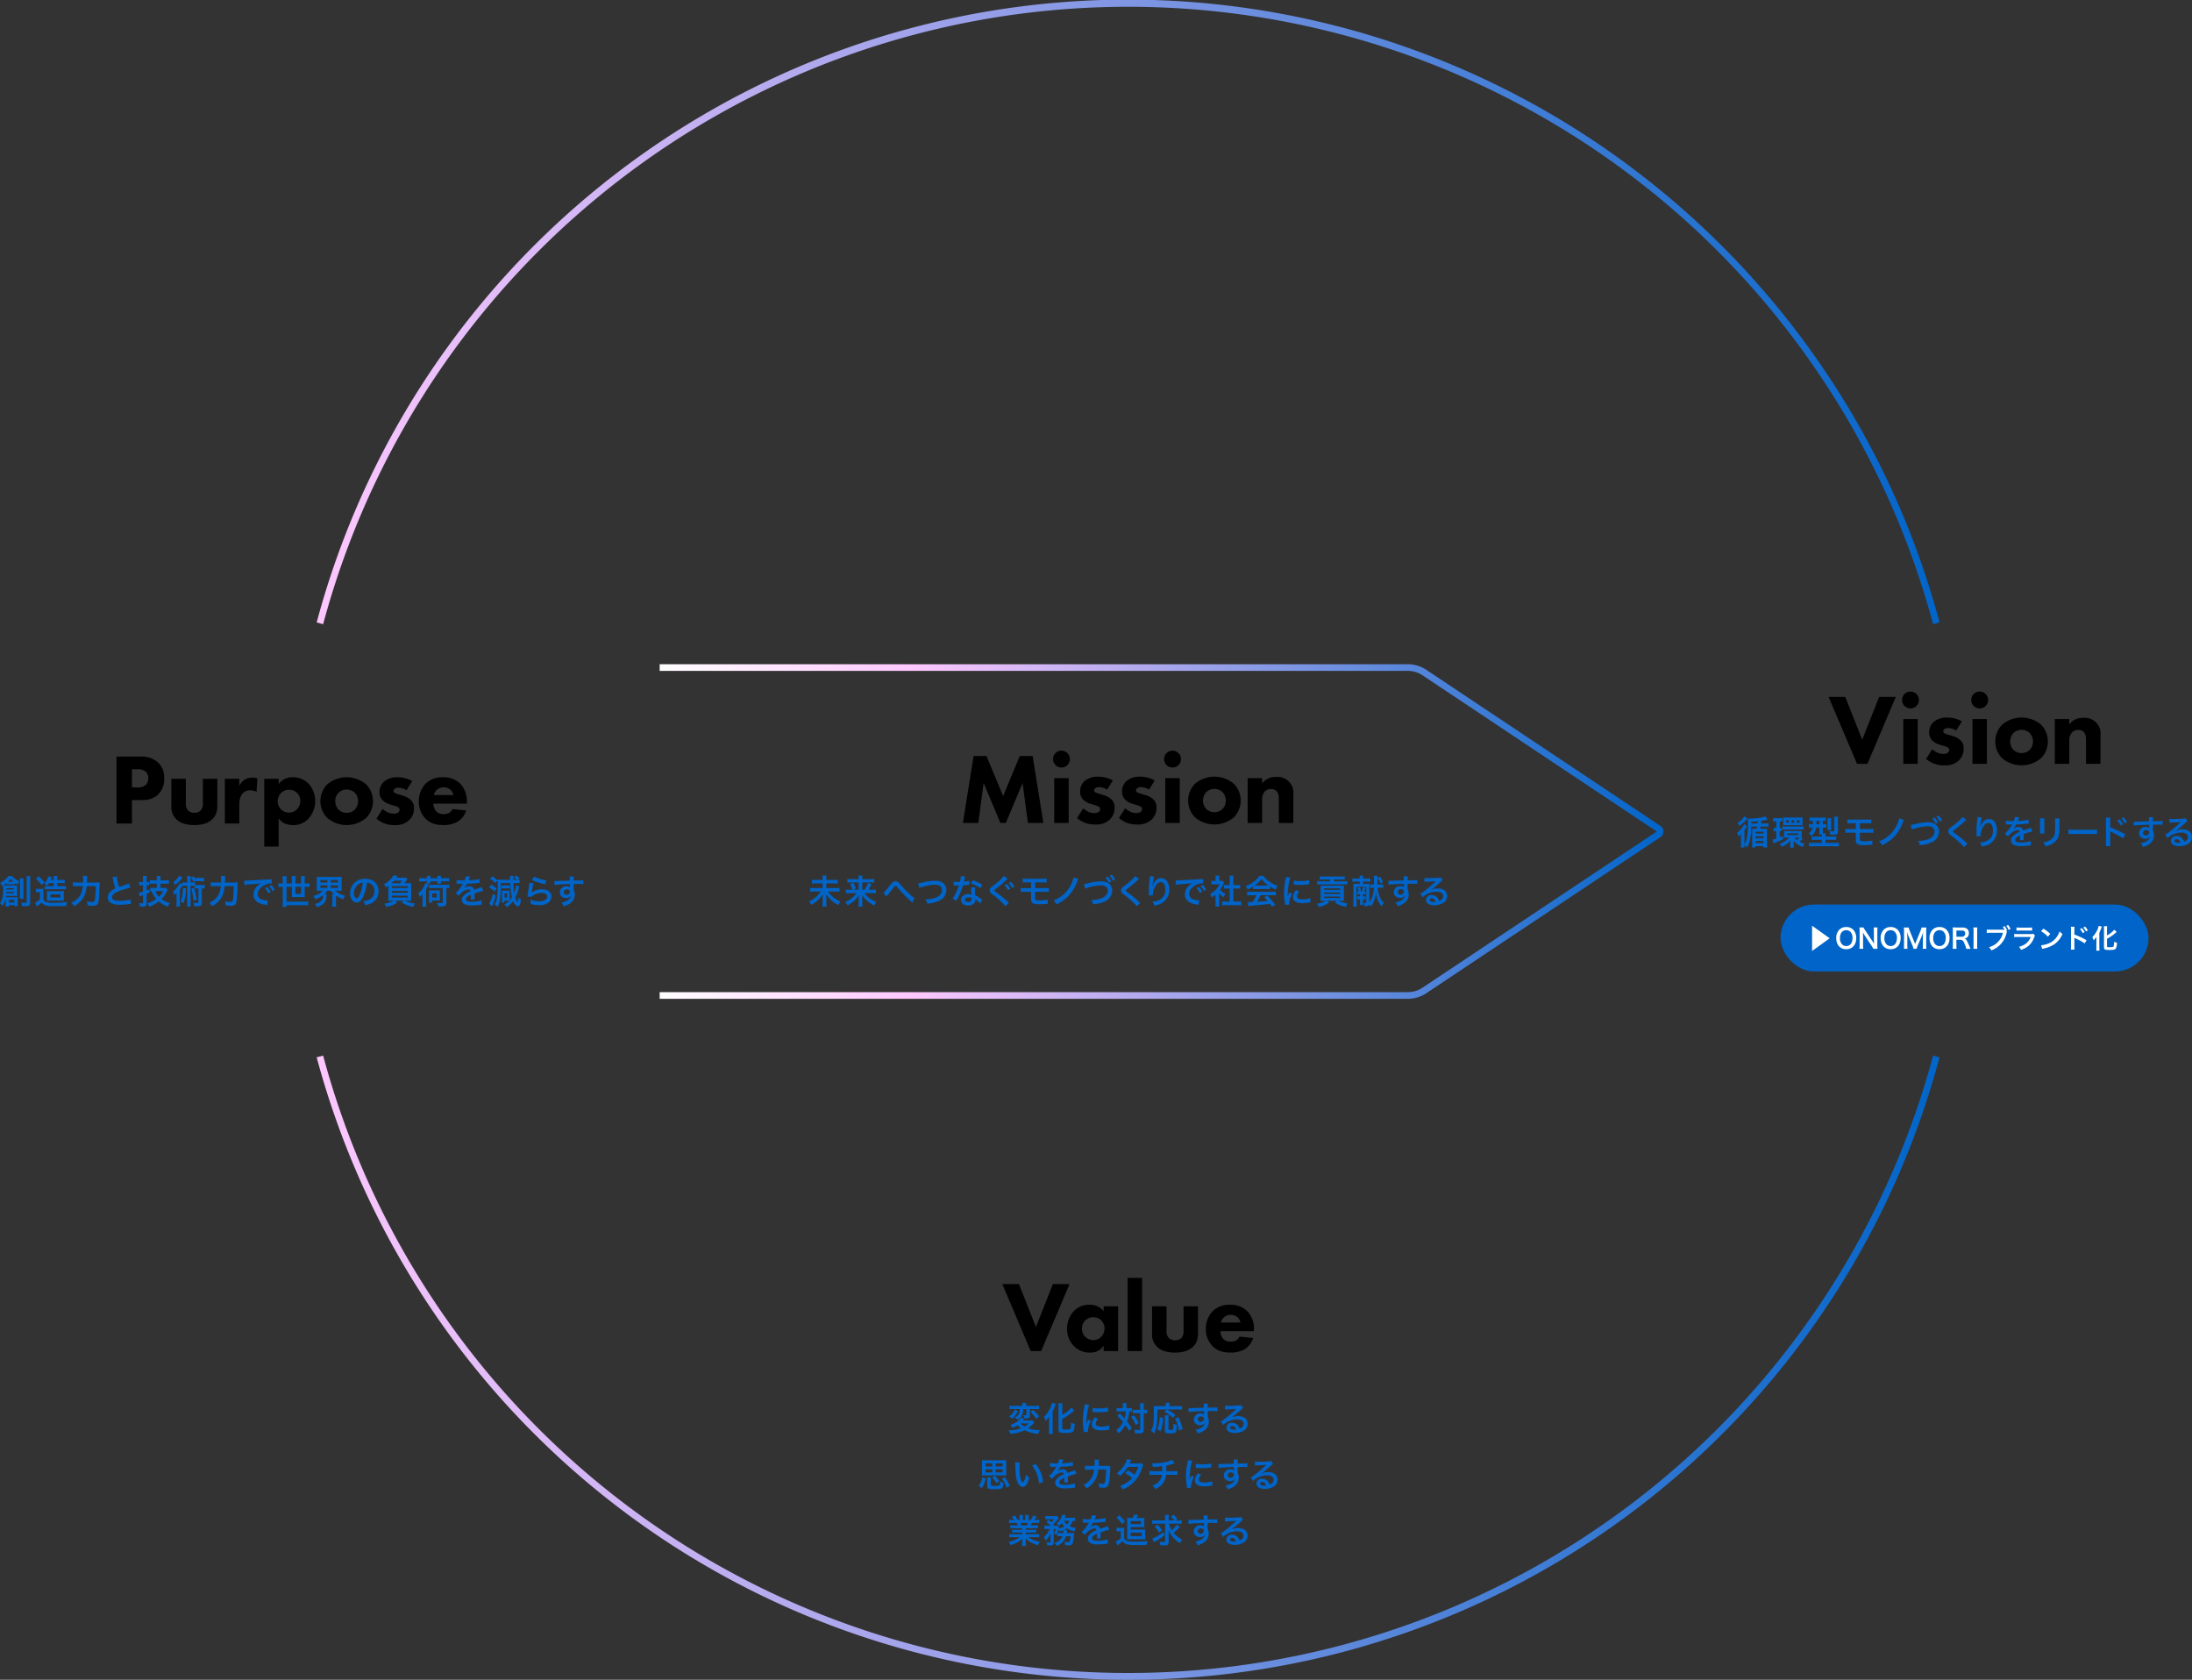 <svg xmlns="http://www.w3.org/2000/svg" xmlns:xlink="http://www.w3.org/1999/xlink" width="914" height="700.389" viewBox="0 0 914 700.389">
  <rect x="0" y="0" width="914" height="700.389" fill="#333333" stroke="none"/>
  <defs>
    <linearGradient id="linear-gradient" y1="0.5" x2="1" y2="0.5" gradientUnits="objectBoundingBox">
      <stop offset="0" stop-color="#ffc8ff"/>
      <stop offset="1" stop-color="#0064c8"/>
    </linearGradient>
    <linearGradient id="linear-gradient-3" y1="0.5" x2="1" y2="0.5" gradientUnits="objectBoundingBox">
      <stop offset="0" stop-color="#fff"/>
      <stop offset="0.25" stop-color="#ffc8ff"/>
      <stop offset="1" stop-color="#0064c8"/>
    </linearGradient>
  </defs>
  <g id="onomori_vision_0704" transform="translate(-0.01)">
    <path id="パス_246" data-name="パス 246" d="M79.21,450.42a10.482,10.482,0,0,1,7.326,2.3,8.573,8.573,0,0,1,2.718,6.78,8.948,8.948,0,0,1-2.388,6.57c-2.22,2.262-5.148,2.472-7.116,2.472H75.814v9.791H69.37V450.42H79.2Zm-3.39,12.845h2.3a4.938,4.938,0,0,0,3.474-1.044,3.877,3.877,0,0,0,1.044-2.759,3.62,3.62,0,0,0-1.044-2.718A5.01,5.01,0,0,0,78,455.7H75.821v7.578Z" transform="translate(-20.781 -134.951)"/>
    <path id="パス_247" data-name="パス 247" d="M108.067,463.62v10.3a3.928,3.928,0,0,0,1.044,3.012,3.55,3.55,0,0,0,2.514.876,3.745,3.745,0,0,0,2.549-.876,4.05,4.05,0,0,0,1-3.012v-10.3h6.03V474.5c0,2.136-.21,4.146-2.094,5.988-2.136,2.094-5.274,2.43-7.494,2.43s-5.4-.336-7.536-2.43a7.152,7.152,0,0,1-2.052-5.61V463.62h6.023Z" transform="translate(-30.566 -138.906)"/>
    <path id="パス_248" data-name="パス 248" d="M133.87,463.419h6.023v2.928a6.737,6.737,0,0,1,2.346-2.6,5.753,5.753,0,0,1,3.222-.8,6.033,6.033,0,0,1,1.968.294l-.336,5.652a5.676,5.676,0,0,0-2.718-.672,3.94,3.94,0,0,0-3.012,1.254c-1.338,1.422-1.464,3.432-1.464,5.022v7.578h-6.023V463.412Z" transform="translate(-40.106 -138.705)"/>
    <path id="パス_249" data-name="パス 249" d="M163.343,491.607H157.32V463.353h6.023v2.22a6.986,6.986,0,0,1,5.82-2.844,9.044,9.044,0,0,1,6.612,2.633,10.906,10.906,0,0,1-.168,14.778,8.3,8.3,0,0,1-6.318,2.514c-3.726,0-5.316-1.884-5.946-2.767v11.717Zm1-22.307a5.008,5.008,0,0,0-1.422,3.432,4.711,4.711,0,0,0,4.77,4.728,4.8,4.8,0,0,0,3.222-1.3,5.136,5.136,0,0,0,1.464-3.558,4.638,4.638,0,0,0-4.686-4.686A4.662,4.662,0,0,0,164.345,469.3Z" transform="translate(-47.132 -138.639)"/>
    <path id="パス_250" data-name="パス 250" d="M209.871,479.637a12.559,12.559,0,0,1-16.319,0,10.016,10.016,0,0,1,0-13.9,12.559,12.559,0,0,1,16.319,0,10.016,10.016,0,0,1,0,13.9Zm-11.549-10.464a5.17,5.17,0,0,0,0,7.032,4.635,4.635,0,0,0,3.432,1.338,4.583,4.583,0,0,0,3.348-1.338,5.17,5.17,0,0,0,0-7.032,4.964,4.964,0,0,0-6.78,0Z" transform="translate(-57.148 -138.639)"/>
    <path id="パス_251" data-name="パス 251" d="M236.643,468.133a6.845,6.845,0,0,0-3.306-1.044,2.55,2.55,0,0,0-1.716.546,1.293,1.293,0,0,0-.378.833.982.982,0,0,0,.588.84,10.763,10.763,0,0,0,1.8.63l1.59.5a7.993,7.993,0,0,1,3.1,1.632,4.457,4.457,0,0,1,1.464,3.558,6.749,6.749,0,0,1-1.926,4.9,8.072,8.072,0,0,1-6.072,2.136,11.123,11.123,0,0,1-7.662-2.675l2.556-4.062a10.334,10.334,0,0,0,2.052,1.38,5.629,5.629,0,0,0,2.514.588,3.364,3.364,0,0,0,1.884-.42,1.594,1.594,0,0,0,.63-1.212,1.222,1.222,0,0,0-.672-1.086,7.9,7.9,0,0,0-1.842-.672l-1.506-.462a7.5,7.5,0,0,1-3.012-1.716,4.613,4.613,0,0,1-1.338-3.39,5.807,5.807,0,0,1,1.8-4.314,8.239,8.239,0,0,1,5.652-1.884,11.806,11.806,0,0,1,6.191,1.59l-2.388,3.81Z" transform="translate(-67.146 -138.642)"/>
    <path id="パス_252" data-name="パス 252" d="M269.362,473.73H255.424a5.117,5.117,0,0,0,1.128,3.18,4.049,4.049,0,0,0,3.1,1.17,4.853,4.853,0,0,0,2.43-.546,3.634,3.634,0,0,0,1.3-1.548l5.694.588a8.307,8.307,0,0,1-3.6,4.686,11.112,11.112,0,0,1-5.9,1.38c-2.8,0-5.274-.5-7.452-2.676a10.032,10.032,0,0,1-2.8-7.2,10.635,10.635,0,0,1,2.844-7.368,9.759,9.759,0,0,1,7.158-2.676,9.866,9.866,0,0,1,7.41,2.8,10.639,10.639,0,0,1,2.633,7.578v.63Zm-5.568-3.6a4.788,4.788,0,0,0-1.212-2.178,4.426,4.426,0,0,0-5.9.168,4.177,4.177,0,0,0-1.044,2.01h8.16Z" transform="translate(-74.693 -138.636)"/>
    <path id="パス_253" data-name="パス 253" d="M2.349,531.373a3.548,3.548,0,0,0-.014-.406,10.254,10.254,0,0,1-1.2,3.1A6.449,6.449,0,0,0,.01,532.837c.967-1.464,1.31-3.068,1.31-6.03,0-.56-.014-.826-.042-1.24l-.252.168a4.685,4.685,0,0,0-1.009-1.268,10.753,10.753,0,0,0,2.318-1.646,7.34,7.34,0,0,0,1.156-1.282H5.039A8.352,8.352,0,0,0,8.1,523.718a5.674,5.674,0,0,0-.728,1.352,11.923,11.923,0,0,1-1.142-.7v.644a6.722,6.722,0,0,0-.8-.042H3.477a5.754,5.754,0,0,0-.812.042v-.49c-.448.378-.889.714-1.2.924.434.028.644.028,1.142.028H6.152c.5,0,.714-.014,1.1-.042-.028.308-.042.63-.042,1.044v2.3a9.851,9.851,0,0,0,.042,1.044c-.392-.014-.588-.028-.967-.028H2.545c-.028.266-.056.392-.084.546.238.014.406.014.742.014h3.25c.378,0,.644-.014.967-.042a7.5,7.5,0,0,0-.042,1.016v1.66a8.327,8.327,0,0,0,.056,1.114H5.97v-.42H3.736v.616H2.286a8.043,8.043,0,0,0,.07-1.114v-1.814Zm.35-3.222a4.409,4.409,0,0,1-.042.56H5.781v-.56Zm3.082-1.023v-.574H2.742v.574Zm-.392-3.222h.2a8.667,8.667,0,0,1-1.226-1.142,8.52,8.52,0,0,1-1.023,1.142H5.389Zm-1.646,8.664H5.949v-1.114H3.743v1.114Zm6.1-10.058a9.4,9.4,0,0,0-.07,1.45v5.582a9.394,9.394,0,0,0,.056,1.478H8.254a9.688,9.688,0,0,0,.07-1.492v-5.54a12.777,12.777,0,0,0-.07-1.478h1.59Zm2.844-.953a9.841,9.841,0,0,0-.084,1.688V532.5c0,1.31-.378,1.6-2.08,1.6-.308,0-.35,0-1.3-.042a5.012,5.012,0,0,0-.364-1.478,12.029,12.029,0,0,0,1.632.14c.518,0,.644-.084.644-.434v-9a12.97,12.97,0,0,0-.084-1.73h1.632Z" transform="translate(0 -156.259)" fill="#0064c8"/>
    <path id="パス_254" data-name="パス 254" d="M21.218,526.8a6.259,6.259,0,0,0,1.121.07h1.044a6.336,6.336,0,0,0,1.058-.07,14.051,14.051,0,0,0-.056,1.52v3.012a1.709,1.709,0,0,0,1.023.945,7.126,7.126,0,0,0,2.83.364,48.417,48.417,0,0,0,6.03-.28,9.686,9.686,0,0,0-.42,1.632c-1.254.056-3.25.084-4.784.084a12.791,12.791,0,0,1-3.684-.294,3.117,3.117,0,0,1-1.758-1.24,12.651,12.651,0,0,1-1.562,1.3c-.126.084-.294.224-.462.364l-.686-1.59a8.631,8.631,0,0,0,2.01-1.366v-3.012h-.77a5.1,5.1,0,0,0-.939.07V526.8Zm1.177-5.162a21.039,21.039,0,0,1,2.444,2.528l-1.2,1.121a16.416,16.416,0,0,0-2.374-2.64l1.128-1Zm4.384,2.795a7.954,7.954,0,0,1-.784,1.1,4.564,4.564,0,0,0-1.282-.812,7.117,7.117,0,0,0,1.716-3.068l1.464.336c-.014.042-.2.476-.252.616-.07.2-.126.308-.224.532h1.268v-.364a6.881,6.881,0,0,0-.084-1.3h1.618a6.973,6.973,0,0,0-.07,1.3v.364h1.646a10.053,10.053,0,0,0,1.492-.084v1.436a13.488,13.488,0,0,0-1.436-.056h-1.7v1.282h2.318a9.978,9.978,0,0,0,1.3-.056v1.422a10.053,10.053,0,0,0-1.3-.07H26.114a10.993,10.993,0,0,0-1.184.056v-1.408a9.59,9.59,0,0,0,1.254.056h2.5v-1.282H26.772Zm.273,7.354a9.2,9.2,0,0,0-1.24.056,12.942,12.942,0,0,0,.042-1.436v-1.394q-.014-.945-.056-1.24a14.1,14.1,0,0,0,1.506.056h4.174a13.273,13.273,0,0,0,1.45-.056,11.094,11.094,0,0,0-.042,1.422v1.31a9.34,9.34,0,0,0,.042,1.338,12.185,12.185,0,0,0-1.38-.056h-4.5Zm.21-1.345h4.174v-1.282H27.263Z" transform="translate(-6.262 -156.241)" fill="#0064c8"/>
    <path id="パス_255" data-name="パス 255" d="M52.5,524.2a15.082,15.082,0,0,0,1.8-.07q-.056.546-.084,2.108c-.042,1.912-.182,4.272-.322,5.19-.182,1.282-.378,1.772-.812,2.08a2.742,2.742,0,0,1-1.66.378,16.065,16.065,0,0,1-2.136-.154,6.493,6.493,0,0,0-.392-1.688,12.243,12.243,0,0,0,2.4.28c.658,0,.868-.252,1.023-1.184a40.547,40.547,0,0,0,.322-5.442H48.854a12.121,12.121,0,0,1-1.268,4.644,9.734,9.734,0,0,1-4.02,3.726,4.786,4.786,0,0,0-1.156-1.45,7.426,7.426,0,0,0,3.936-3.474,10.081,10.081,0,0,0,.875-3.446h-2.43a14.669,14.669,0,0,0-1.73.084v-1.674a12.019,12.019,0,0,0,1.772.1H47.32c.028-.56.028-.7.028-1.422a7.282,7.282,0,0,0-.084-1.352H49.12q-.07.364-.154,2.774H52.5Z" transform="translate(-12.704 -156.226)" fill="#0064c8"/>
    <path id="パス_256" data-name="パス 256" d="M67.932,521.79a23.409,23.409,0,0,0,.925,4.37q.911-.336,3.614-1.226a3.83,3.83,0,0,0,.532-.21l.6,1.758A35.335,35.335,0,0,0,69,527.82c-2.038.756-3.054,1.646-3.054,2.655s.953,1.45,3.194,1.45a15.265,15.265,0,0,0,4.511-.574l.154,1.912a8.563,8.563,0,0,0-1.128.1,29.39,29.39,0,0,1-3.264.21,7.8,7.8,0,0,1-4.048-.77,2.634,2.634,0,0,1-1.212-2.332,3.3,3.3,0,0,1,1.24-2.5,8.337,8.337,0,0,1,1.9-1.2,35.318,35.318,0,0,1-.939-3.782,5.5,5.5,0,0,0-.224-.9l1.814-.294Z" transform="translate(-19.217 -156.334)" fill="#0064c8"/>
    <path id="パス_257" data-name="パス 257" d="M83.823,525.375a7.934,7.934,0,0,0-1.072.07v-1.506a6.154,6.154,0,0,0,1.086.084h.574v-1.142a9.927,9.927,0,0,0-.084-1.422h1.66a8.2,8.2,0,0,0-.084,1.408v1.156h.224a5.529,5.529,0,0,0,.84-.056v1.464a5.824,5.824,0,0,0-.854-.056H85.9v2.136c.42-.154.588-.21,1.17-.434v1.38q-.728.28-1.17.462v3.964c0,1.114-.364,1.38-1.842,1.38-.336,0-.56-.014-.988-.042a4.3,4.3,0,0,0-.336-1.45,7.194,7.194,0,0,0,1.128.112c.462,0,.546-.056.546-.434v-2.984c-.168.07-.294.112-.378.14q-.266.1-.476.154c-.2.07-.434.154-.588.224l-.308-1.548a9.118,9.118,0,0,0,1.744-.42v-2.641h-.588Zm6.339-.7h-1.31c-.644,0-1.2.028-1.6.07v-1.52a14.672,14.672,0,0,0,1.59.07h1.324v-.42a7.777,7.777,0,0,0-.084-1.408h1.66a9.712,9.712,0,0,0-.07,1.394v.434h1.94a12.8,12.8,0,0,0,1.59-.084v1.548a14,14,0,0,0-1.59-.084h-1.94v1.786h1.31a6.431,6.431,0,0,0,1.009-.056l.735.8c-.112.182-.168.294-.434.826a11.855,11.855,0,0,1-2.178,3.068,11.052,11.052,0,0,0,3.516,1.716,4.951,4.951,0,0,0-.868,1.52,13.649,13.649,0,0,1-3.768-2.248,12.373,12.373,0,0,1-4.048,2.206,5.724,5.724,0,0,0-.777-1.436,10.865,10.865,0,0,0,3.782-1.8,10.31,10.31,0,0,1-1.968-3.236c-.224.014-.308.014-.56.042v-1.478a10.706,10.706,0,0,0,1.408.084h1.324v-1.786Zm-.644,3.131a7.274,7.274,0,0,0,1.52,2.346,7.39,7.39,0,0,0,1.744-2.346Z" transform="translate(-24.763 -156.235)" fill="#0064c8"/>
    <path id="パス_258" data-name="パス 258" d="M108.948,522.964a9.288,9.288,0,0,0-.084-1.52h1.576a9.238,9.238,0,0,0-.084,1.52v1.17H111a7.65,7.65,0,0,0,1.268-.07v1.114a5.083,5.083,0,0,0,.7.028h2.108a6.008,6.008,0,0,0,1.142-.07v1.548a8.046,8.046,0,0,0-1.184-.056V532.6c0,.742-.182,1.114-.644,1.3a5.124,5.124,0,0,1-1.436.14c-.266,0-.434,0-1.121-.028a4.242,4.242,0,0,0-.322-1.464,11.588,11.588,0,0,0,1.646.126c.35,0,.448-.07.448-.322v-5.722h-.644a5.148,5.148,0,0,0-.9.056v-1.128c-.238-.014-.42-.028-.742-.028h-.974V532.5a10.884,10.884,0,0,0,.084,1.674h-1.576a11.324,11.324,0,0,0,.084-1.674v-6.976h-1.226a5.175,5.175,0,0,0-.882.056c-.378.63-.7,1.1-.932,1.436v5.6a11.172,11.172,0,0,0,.07,1.576H104.4a11.861,11.861,0,0,0,.084-1.618v-2.584c0-.56,0-.574.028-1.52a5.538,5.538,0,0,1-.932.925,5.077,5.077,0,0,0-.546-1.534,8.152,8.152,0,0,0,2.08-2.22,5.679,5.679,0,0,0,.7-1.254l1,.6v-.924a7.693,7.693,0,0,0,1.268.07h.868v-1.17Zm-1.968-.9-.728.9a11.35,11.35,0,0,1-2.444,2.248,5.828,5.828,0,0,0-.686-1.324,7.218,7.218,0,0,0,2.528-2.6l1.324.77Zm1.422,4.518a21.271,21.271,0,0,1-.974,6.212,12.075,12.075,0,0,0-1.268-.714,8.322,8.322,0,0,0,.7-2.332,26.7,26.7,0,0,0,.28-3.348l1.268.182Zm3.166-2.661a7.37,7.37,0,0,0-1.121-1.744l1.065-.63a8.615,8.615,0,0,1,1.016,1.394v-.819a5.987,5.987,0,0,0,1.086.07h1.282a5.536,5.536,0,0,0,1.086-.07v1.562a6.171,6.171,0,0,0-1.086-.07h-1.282a6.374,6.374,0,0,0-1.086.07v-.364l-.96.6Zm.28,2.465a38.309,38.309,0,0,1,1.023,4.91l-1.3.434a30.146,30.146,0,0,0-.911-5.05Z" transform="translate(-30.866 -156.184)" fill="#0064c8"/>
    <path id="パス_259" data-name="パス 259" d="M134.666,524.2a15.082,15.082,0,0,0,1.8-.07q-.056.546-.084,2.108c-.042,1.912-.182,4.272-.322,5.19-.182,1.282-.378,1.772-.812,2.08a2.742,2.742,0,0,1-1.66.378,16.065,16.065,0,0,1-2.136-.154,6.492,6.492,0,0,0-.392-1.688,12.243,12.243,0,0,0,2.4.28c.658,0,.869-.252,1.023-1.184a40.552,40.552,0,0,0,.322-5.442h-3.782a12.12,12.12,0,0,1-1.268,4.644,9.734,9.734,0,0,1-4.02,3.726,4.786,4.786,0,0,0-1.156-1.45,7.426,7.426,0,0,0,3.936-3.474,10.08,10.08,0,0,0,.875-3.446h-2.43a14.669,14.669,0,0,0-1.73.084v-1.674a12.019,12.019,0,0,0,1.772.1h2.486c.028-.56.028-.7.028-1.422a7.284,7.284,0,0,0-.084-1.352h1.856q-.07.364-.154,2.774h3.53Z" transform="translate(-37.323 -156.226)" fill="#0064c8"/>
    <path id="パス_260" data-name="パス 260" d="M145.417,524c.308.014.462.014.532.014q.252,0,2.3-.14c1.023-.056,3.4-.182,7.13-.364a7.507,7.507,0,0,0,1.436-.112l.1,1.772q-.154-.014-.294-.014a6.237,6.237,0,0,0-2.767.756c-1.772.918-2.816,2.318-2.816,3.726a2.351,2.351,0,0,0,1.856,2.276,8.453,8.453,0,0,0,2.08.364c.014,0,.14,0,.28-.014l-.252,1.9c-.182-.042-.21-.042-.476-.084a8.349,8.349,0,0,1-3.264-.924,3.733,3.733,0,0,1-2-3.362,4.869,4.869,0,0,1,1.324-3.278,6.148,6.148,0,0,1,1.94-1.408c-1.128.168-2,.252-4.707.448a17.612,17.612,0,0,0-2.318.28l-.1-1.828Zm9.616,2.682a9.011,9.011,0,0,1,1.464,2.052l-.974.518a9.793,9.793,0,0,0-1.464-2.08Zm2.164,1.688a10.54,10.54,0,0,0-1.422-2.024l.932-.49a7.86,7.86,0,0,1,1.45,1.968Z" transform="translate(-43.563 -156.817)" fill="#0064c8"/>
    <path id="パス_261" data-name="パス 261" d="M167.567,523.278a15.743,15.743,0,0,0-.084-1.674h1.73a10.892,10.892,0,0,0-.1,1.674v1.366h2.262V523.11a10.138,10.138,0,0,0-.1-1.52h1.674a12.665,12.665,0,0,0-.084,1.506v1.548h2.346v-1.562a11.388,11.388,0,0,0-.084-1.492h1.7a9.883,9.883,0,0,0-.1,1.506v1.548h.49a11.545,11.545,0,0,0,1.534-.084v1.562a11.92,11.92,0,0,0-1.534-.084h-.49v3.068a12.421,12.421,0,0,0,.056,1.254c-.378-.028-.7-.042-1.17-.042H172.54c-.476,0-.784.014-1.212.042a9.354,9.354,0,0,0,.056-1.184v-3.138h-2.262v6.2h7.27a15.96,15.96,0,0,0,1.758-.084v1.618a16.8,16.8,0,0,0-1.758-.084h-7.27v.742H167.49c.056-.588.084-1.17.084-1.982v-6.409h-.28a11.706,11.706,0,0,0-1.534.084V524.56a11.92,11.92,0,0,0,1.534.084h.28v-1.366Zm5.3,2.766v2.928h2.346v-2.928Z" transform="translate(-49.661 -156.274)" fill="#0064c8"/>
    <path id="パス_262" data-name="パス 262" d="M189.406,527.779a14.5,14.5,0,0,0-1.464.056,13.235,13.235,0,0,0,.07-1.45v-2.914a13.607,13.607,0,0,0-.07-1.492,10.934,10.934,0,0,0,1.492.07h7.48a11.425,11.425,0,0,0,1.506-.07,10.38,10.38,0,0,0-.07,1.492v2.914a9.8,9.8,0,0,0,.07,1.45c-.448-.042-.875-.056-1.492-.056H195.7a9.043,9.043,0,0,0,4.09,2.08,6.421,6.421,0,0,0-.742,1.506,13.053,13.053,0,0,1-3.04-1.534v3.1a10,10,0,0,0,.084,1.534h-1.688a11.492,11.492,0,0,0,.084-1.548v-2.6a7.115,7.115,0,0,0-.07-1.1h.812a7.628,7.628,0,0,1-1.38-1.436H192.4a7.126,7.126,0,0,1-1.3,1.436h1.044a4.714,4.714,0,0,0-.056.644c-.1,2.6-1.142,3.824-3.978,4.728a5.885,5.885,0,0,0-.932-1.282,5.93,5.93,0,0,0,2.556-1.156,2.849,2.849,0,0,0,.847-2.318c0-.028-.014-.1-.014-.182a11,11,0,0,1-3.208,1.716,5.731,5.731,0,0,0-.777-1.422,8.064,8.064,0,0,0,3.964-2.164h-1.128Zm.1-3.4h2.886v-1.058H189.5Zm0,2.227h2.886v-1.044H189.5Zm4.328-2.227h3.012v-1.058h-3.012Zm0,2.227h3.012v-1.044h-3.012Z" transform="translate(-55.901 -156.391)" fill="#0064c8"/>
    <path id="パス_263" data-name="パス 263" d="M214.008,530.426c-.8,1.8-1.688,2.626-2.83,2.626-1.59,0-2.739-1.618-2.739-3.866a6.023,6.023,0,0,1,1.534-4.062,6.261,6.261,0,0,1,4.8-1.954c3.348,0,5.526,2.038,5.526,5.176a5.366,5.366,0,0,1-3.39,5.2,9.1,9.1,0,0,1-2.192.588,4.531,4.531,0,0,0-.847-1.632,7.361,7.361,0,0,0,2.774-.77,3.915,3.915,0,0,0,1.94-3.488,3.456,3.456,0,0,0-1.716-3.1,3.058,3.058,0,0,0-1.408-.42,20.356,20.356,0,0,1-1.45,5.694Zm-2.052-5a4.686,4.686,0,0,0-1.9,3.768c0,1.142.49,2.052,1.1,2.052.462,0,.932-.588,1.436-1.786a18.3,18.3,0,0,0,1.156-4.714,3.542,3.542,0,0,0-1.8.686Z" transform="translate(-62.448 -156.748)" fill="#0064c8"/>
    <path id="パス_264" data-name="パス 264" d="M238.478,524.369c.812,0,1.058-.014,1.562-.042a9.51,9.51,0,0,0-.07,1.45v4.342a10.648,10.648,0,0,0,.07,1.618,12.5,12.5,0,0,0-1.506-.07h-1.009a4.808,4.808,0,0,0,.812.392,11.927,11.927,0,0,0,3.222.784,7.433,7.433,0,0,0-.777,1.408,13.077,13.077,0,0,1-2.809-.8,10.929,10.929,0,0,1-1.954-1.016l.819-.77h-3.5l.791.756a9.244,9.244,0,0,1-1.828,1.044,12.647,12.647,0,0,1-2.711.812,5.06,5.06,0,0,0-.868-1.366,9.228,9.228,0,0,0,3.852-1.24h-.714a12.826,12.826,0,0,0-1.52.07,11.3,11.3,0,0,0,.07-1.618v-4.664c-.308.224-.5.35-1.058.7a4.361,4.361,0,0,0-.742-1.338,10.12,10.12,0,0,0,2.57-1.912,5.683,5.683,0,0,0,1.338-1.842l1.758.308c-.042.056-.21.294-.476.7h2.528a9.985,9.985,0,0,0,1.366-.056l.77.7q-.084.084-.224.238s-.042.056-.112.14q-.028.042-.434.546a9.514,9.514,0,0,1-.616.742h1.38Zm-3.18,0a12.415,12.415,0,0,0,.812-1.023h-3.306c-.364.378-.588.6-1.058,1.023h3.558Zm-3.4,2.017h6.612v-.756h-6.612Zm0,1.968h6.612V527.6h-6.612Zm0,1.982h6.612v-.756h-6.612Z" transform="translate(-68.491 -156.118)" fill="#0064c8"/>
    <path id="パス_265" data-name="パス 265" d="M250.78,530.432c0-.462.014-.841.042-1.506a7.172,7.172,0,0,1-1.156,1.24,6.447,6.447,0,0,0-.686-1.506,8.265,8.265,0,0,0,2.374-2.809,5.324,5.324,0,0,0,.574-1.478l1.436.616a2.61,2.61,0,0,0-.21.448,15.374,15.374,0,0,1-.875,1.744v5.582a14.392,14.392,0,0,0,.084,1.562H250.7a10.889,10.889,0,0,0,.084-1.562v-2.332Zm1.828-8.342a3.936,3.936,0,0,0-.056-.7H254.1a5.451,5.451,0,0,0-.042.714v.294H257V522.1a3.987,3.987,0,0,0-.056-.714h1.548a5.451,5.451,0,0,0-.042.714v.294h1.912a11.477,11.477,0,0,0,1.52-.084v1.492a9.093,9.093,0,0,0-1.52-.084h-1.912v.252a5.38,5.38,0,0,0,.042.7h-1.534A4.52,4.52,0,0,0,257,524v-.28h-2.942v.182a3.339,3.339,0,0,0,.042.7h-1.548a3.632,3.632,0,0,0,.056-.672v-.21h-1.7a10.975,10.975,0,0,0-1.534.084v-1.492a11.846,11.846,0,0,0,1.534.084h1.7v-.308Zm.8,10.492a7.97,7.97,0,0,0,.056-1.058v-2.9c0-.588-.014-.911-.042-1.2a8.9,8.9,0,0,0,1.2.056h2.262a8.281,8.281,0,0,0,1.184-.056,11.011,11.011,0,0,0-.042,1.156v2.15a8.141,8.141,0,0,0,.042,1,9.97,9.97,0,0,0-1.058-.042h-2.164v.9h-1.436Zm1.674-6.1a15.609,15.609,0,0,0-1.6.056v-1.464a12.6,12.6,0,0,0,1.6.07h5.274a11.832,11.832,0,0,0,1.6-.084v1.478c-.392-.042-.63-.042-1.226-.056v6.17a1.329,1.329,0,0,1-.546,1.268,3.636,3.636,0,0,1-1.646.238c-.448,0-.812-.014-1.338-.056a5.03,5.03,0,0,0-.364-1.534,11.911,11.911,0,0,0,1.8.168c.476,0,.56-.07.56-.392v-5.862H255.08Zm-.238,3.964h1.828v-1.73h-1.828Z" transform="translate(-74.594 -156.214)" fill="#0064c8"/>
    <path id="パス_266" data-name="パス 266" d="M271.719,523.178a16.792,16.792,0,0,0,3.236.182,5.52,5.52,0,0,0,.56-1.73l1.828.2q-.084.14-.56,1.254c-.07.154-.1.2-.126.252q.112-.014.875-.056a18.752,18.752,0,0,0,3.656-.476l.1,1.59q-.392.028-1.107.112c-1.016.126-2.788.238-4.2.28a7.194,7.194,0,0,1-1.282,1.856l.014.028q.1-.07.28-.21a3.365,3.365,0,0,1,1.968-.63,1.841,1.841,0,0,1,2,1.478c1.072-.392,1.786-.644,2.136-.756a4.109,4.109,0,0,0,1.03-.42l.658,1.6a12.055,12.055,0,0,0-1.548.378c-.2.056-.9.294-2.094.714v.154q.014.364.014.56v.56c-.014.238-.014.364-.014.462a5.757,5.757,0,0,0,.042.742l-1.618.042a11.045,11.045,0,0,0,.084-1.618v-.336a8.366,8.366,0,0,0-1.338.728,1.474,1.474,0,0,0-.728,1.142c0,.728.672,1.016,2.36,1.016a12.051,12.051,0,0,0,4.1-.588l.14,1.8a4.133,4.133,0,0,0-.644.056,25.283,25.283,0,0,1-3.572.252,5.958,5.958,0,0,1-3.11-.588,2.02,2.02,0,0,1-1.023-1.8,2.217,2.217,0,0,1,.616-1.548,6.832,6.832,0,0,1,3-1.968.769.769,0,0,0-.854-.756,4.744,4.744,0,0,0-2.865,1.436,6.412,6.412,0,0,0-1.212,1.268l-1.268-1.254a8.5,8.5,0,0,0,1.254-1.24,18.424,18.424,0,0,0,1.674-2.388,1.032,1.032,0,0,1,.112-.182c-.056,0-.238.014-.238.014-.224,0-1.45-.028-1.758-.028q-.266-.014-.392-.014a1.551,1.551,0,0,0-.224.014l.028-1.59Z" transform="translate(-81.267 -156.286)" fill="#0064c8"/>
    <path id="パス_267" data-name="パス 267" d="M292.151,525.042a11.121,11.121,0,0,1,2.192,1.66l-.974,1.128a10.99,10.99,0,0,0-2.22-1.744Zm1.772,4.622a23.25,23.25,0,0,1-1.352,4.048c-.056.126-.07.182-.126.322l-1.282-1.128a2.466,2.466,0,0,0,.336-.49,14.518,14.518,0,0,0,.686-1.59,14.706,14.706,0,0,0,.616-2.094l1.128.932Zm5.848,1.142c0,.322,0,.546.014.742a9.506,9.506,0,0,0,.9-1.282,26.793,26.793,0,0,1-.721-5.932h-3.88a39.908,39.908,0,0,1-.364,7.088,7.251,7.251,0,0,1-1.044,2.829,5.455,5.455,0,0,0-1.24-.987,5.815,5.815,0,0,0,.974-2.528,35.406,35.406,0,0,0,.35-5.96c0-.56-.014-1.072-.042-1.436L293.65,524.4a9.634,9.634,0,0,0-2.108-1.884l1.072-.988a10.505,10.505,0,0,1,2.108,1.814c-.028-.182-.028-.238-.056-.434a13.121,13.121,0,0,0,1.562.07h3.726a10.623,10.623,0,0,0-.084-1.632H301.4a7.6,7.6,0,0,0-.1,1.422,1.488,1.488,0,0,0,.014.21h1.506a8.294,8.294,0,0,0-1.3-.96l.89-.826a9.366,9.366,0,0,1,1.45,1.044l-.756.728a3.69,3.69,0,0,0,.819-.07v1.492a13.179,13.179,0,0,0-1.478-.056h-1.128a37.2,37.2,0,0,0,.308,4.09,10.358,10.358,0,0,0,.756-3.124l1.422.5c-.084.266-.14.434-.238.8a16.411,16.411,0,0,1-1.478,3.8,7.133,7.133,0,0,0,.931,1.912l.042.042.028.014a4.875,4.875,0,0,0,.238-1.926,5.61,5.61,0,0,0,1.121.714,7.043,7.043,0,0,1-.308,1.9c-.21.63-.574.988-1.009.988-.658,0-1.3-.742-1.926-2.192a9.928,9.928,0,0,1-2.584,2.486,4.8,4.8,0,0,0-1.1-1.016,10.584,10.584,0,0,0,2.108-1.59,6.15,6.15,0,0,0-.721-.028h-1.282v.756h-1.184a6.037,6.037,0,0,0,.07-1.212v-2.8a8.191,8.191,0,0,0-.042-.945c.182.014.5.028.967.028h1.562c.294,0,.588-.014.812-.028a4.073,4.073,0,0,0-.042.7v2.641Zm-3.432-5.512a5.342,5.342,0,0,0,.77.042h1.9a5.258,5.258,0,0,0,.8-.042v1.324a5.3,5.3,0,0,0-.784-.042H297.11a5.481,5.481,0,0,0-.77.042Zm1.3,5.12h1.03v-1.758h-1.03Z" transform="translate(-87.229 -156.154)" fill="#0064c8"/>
    <path id="パス_268" data-name="パス 268" d="M316.558,524.641a29.591,29.591,0,0,0-.63,3.432q-.028.2-.07.406l.028.028a6.61,6.61,0,0,1,4.23-1.324c2.374,0,3.936,1.17,3.936,2.956a3.4,3.4,0,0,1-1.436,2.69,6.02,6.02,0,0,1-3.684.945,12.792,12.792,0,0,1-3.558-.49,6.166,6.166,0,0,0-.21-1.8,11.232,11.232,0,0,0,3.754.7c1.968,0,3.334-.82,3.334-2.01,0-.938-.875-1.492-2.36-1.492a6.381,6.381,0,0,0-3.474,1.016,3.053,3.053,0,0,0-.63.6l-1.758-.056c.042-.252.042-.308.112-.84.112-.868.336-2.416.588-4.062a5.716,5.716,0,0,0,.084-.812l1.744.1Zm.182-2.732a20.936,20.936,0,0,0,5.2,1.548l-.574,1.6a25.159,25.159,0,0,1-5.442-1.744Z" transform="translate(-94.084 -156.37)" fill="#0064c8"/>
    <path id="パス_269" data-name="パス 269" d="M338.1,527.039c0,.056.014.168.014.336a4.234,4.234,0,0,1,.448,1.968,4.473,4.473,0,0,1-2.08,3.768,9.523,9.523,0,0,1-2.528,1.142,4.661,4.661,0,0,0-.988-1.576,6.618,6.618,0,0,0,2.374-.812,2.927,2.927,0,0,0,1.618-2.038,2.291,2.291,0,0,1-2.052.988,2.561,2.561,0,0,1-1.618-.5,2.177,2.177,0,0,1-.967-1.884,2.569,2.569,0,0,1,2.774-2.542,2.319,2.319,0,0,1,1.45.42.868.868,0,0,1-.014-.168s-.014-.812-.014-1.184c-2,.056-3.306.1-3.922.14q-2.108.154-2.486.21l-.056-1.66a6.1,6.1,0,0,0,.686.028c.35,0,.574,0,2.374-.07.91-.028,1.044-.028,2.192-.056q.462-.014,1.184-.042a12.691,12.691,0,0,0-.084-1.688l1.758-.014a10.96,10.96,0,0,0-.07,1.66c2.43-.014,3.516-.042,4.034-.1l.014,1.6c-.518-.042-1.184-.07-2.346-.07-.336,0-.588,0-1.688.028v.91l-.014,1.2Zm-2.851.14a1.22,1.22,0,0,0-1.3,1.114,1.118,1.118,0,0,0,1.184,1.1,1.269,1.269,0,0,0,1.366-1.254c0-.588-.49-.96-1.254-.96Z" transform="translate(-98.884 -156.337)" fill="#0064c8"/>
    <path id="パス_270" data-name="パス 270" d="M1095.591,414.87l7.074,17.874,7.074-17.874h6.948l-11.844,27.917h-4.349L1088.65,414.87h6.948Z" transform="translate(-326.169 -124.3)"/>
    <path id="パス_271" data-name="パス 271" d="M1135.906,411.7a3.516,3.516,0,1,1-3.516,3.516A3.483,3.483,0,0,1,1135.906,411.7Zm3.019,11.472v18.665H1132.9V423.172Z" transform="translate(-339.274 -123.35)"/>
    <path id="パス_272" data-name="パス 272" d="M1159.216,432.583a6.845,6.845,0,0,0-3.306-1.044,2.562,2.562,0,0,0-1.716.546,1.293,1.293,0,0,0-.378.833.982.982,0,0,0,.588.841,10.762,10.762,0,0,0,1.8.63l1.59.5a7.994,7.994,0,0,1,3.1,1.632,4.458,4.458,0,0,1,1.464,3.558,6.749,6.749,0,0,1-1.926,4.9,8.066,8.066,0,0,1-6.065,2.136,11.123,11.123,0,0,1-7.662-2.676l2.556-4.062a10.334,10.334,0,0,0,2.052,1.38,5.628,5.628,0,0,0,2.514.588,3.364,3.364,0,0,0,1.884-.42,1.593,1.593,0,0,0,.63-1.212,1.222,1.222,0,0,0-.672-1.086,7.9,7.9,0,0,0-1.842-.672l-1.506-.462a7.5,7.5,0,0,1-3.012-1.716,4.613,4.613,0,0,1-1.338-3.39,5.808,5.808,0,0,1,1.8-4.314,8.24,8.24,0,0,1,5.652-1.884,11.807,11.807,0,0,1,6.192,1.59l-2.388,3.81Z" transform="translate(-343.561 -127.991)"/>
    <path id="パス_273" data-name="パス 273" d="M1177.1,411.7a3.516,3.516,0,1,1-3.516,3.516A3.483,3.483,0,0,1,1177.1,411.7Zm3.012,11.472v18.665h-6.03V423.172Z" transform="translate(-351.615 -123.35)"/>
    <path id="パス_274" data-name="パス 274" d="M1207.01,444.087a12.559,12.559,0,0,1-16.319,0,10.016,10.016,0,0,1,0-13.9,12.559,12.559,0,0,1,16.319,0,10.016,10.016,0,0,1,0,13.9Zm-11.549-10.464a5.17,5.17,0,0,0,0,7.032,4.963,4.963,0,0,0,6.78,0,5.17,5.17,0,0,0,0-7.032,4.964,4.964,0,0,0-6.78,0Z" transform="translate(-355.902 -127.988)"/>
    <path id="パス_275" data-name="パス 275" d="M1223.33,427.867h6.023v2.22a6.81,6.81,0,0,1,5.778-2.717,6.585,6.585,0,0,1,7.242,7.368v11.8h-6.03v-9.581c0-1.212-.042-2.767-1-3.726a3.156,3.156,0,0,0-2.3-.84,3.307,3.307,0,0,0-2.514,1,4.786,4.786,0,0,0-1.17,3.558v9.581h-6.023Z" transform="translate(-366.52 -128.045)"/>
    <path id="パス_276" data-name="パス 276" d="M1046.914,487.364q-.322.07-.876.182c-.6.112-1.03.2-1.744.294q-.084.77-.14,1.121h1.786a8.273,8.273,0,0,0,1.338-.07V490.3a12.387,12.387,0,0,0-1.324-.056h-2c-.084.476-.1.518-.182.925h1.576a13.19,13.19,0,0,0,1.38-.056,9.415,9.415,0,0,0-.07,1.436V497.3a12.664,12.664,0,0,0,.084,1.66h-1.534v-.546h-3.334v.546h-1.492a10.407,10.407,0,0,0,.07-1.52v-4.826a10.786,10.786,0,0,0-.07-1.506,5.914,5.914,0,0,0,.959.056h.974c.112-.49.126-.574.182-.925h-2.43c-.056,4.244-.476,6.311-1.744,8.762a7.339,7.339,0,0,0-.932-.9c-.056-.042-.084-.07-.168-.14.014.476.028.672.056,1h-1.59a10.752,10.752,0,0,0,.084-1.548v-2.542q0-.574.028-1.59a5.322,5.322,0,0,1-.988,1.044,6.431,6.431,0,0,0-.658-1.45,10.176,10.176,0,0,0,2.29-2.416,6.428,6.428,0,0,0,.7-1.226l1.184.875a4.665,4.665,0,0,0-.28.448c-.294.476-.49.777-.819,1.226v5.9a9.716,9.716,0,0,0,.756-1.716,12.948,12.948,0,0,0,.546-2.816c.07-.8.168-3,.168-3.894,0-.8-.042-1.87-.1-2.346.224.014.322.014.546.014a31.474,31.474,0,0,0,5.036-.448,7.123,7.123,0,0,0,1.786-.476l.945,1.338Zm-8.482-.5q-.14.154-.5.616a11.269,11.269,0,0,1-2.816,2.535,4.687,4.687,0,0,0-.777-1.3,7.361,7.361,0,0,0,2.858-2.746l1.24.889Zm4.265,2.094c.042-.322.056-.532.1-.939-.91.1-1.422.14-2.724.2v.742Zm-.805,4.181h3.32v-.721h-3.32Zm0,1.968h3.32v-.784h-3.32Zm0,2.024h3.32v-.841h-3.32Z" transform="translate(-309.843 -145.602)" fill="#0064c8"/>
    <path id="パス_277" data-name="パス 277" d="M1056.536,488.251a5.24,5.24,0,0,0-1.009.07v-1.492a7.334,7.334,0,0,0,1.2.084h1.366a7.346,7.346,0,0,0,1.226-.084v1.492a4.57,4.57,0,0,0-.876-.07h-.154V491a4.89,4.89,0,0,0,.826-.056v1.394a8.156,8.156,0,0,0-.826-.042v2.6c.392-.154.63-.252,1.352-.574v1.436a32.862,32.862,0,0,1-3.264,1.366c-.224.084-.56.224-.721.308l-.364-1.6a7.776,7.776,0,0,0,1.548-.406v-3.124h-.154a6.335,6.335,0,0,0-.953.056v-1.422a4.818,4.818,0,0,0,.974.07h.126v-2.746h-.308Zm11.4,7.3c-.112.1-.154.14-.392.336-.35.308-.644.532-1.03.812a7.943,7.943,0,0,0,2.108.854,9.5,9.5,0,0,0-.756,1.394,9.676,9.676,0,0,1-2.4-1.282,6.145,6.145,0,0,1-1.408-1.38,9.4,9.4,0,0,1,.056,1.044v.77a6.3,6.3,0,0,0,.07,1.128h-1.6a6.783,6.783,0,0,0,.07-1.2v-.756c0-.252.014-.7.042-.974a9.718,9.718,0,0,1-3.572,2.556,4.208,4.208,0,0,0-.925-1.268,8.76,8.76,0,0,0,4.02-2.528H1061.1a10.652,10.652,0,0,0-1.114.042,4.447,4.447,0,0,0,.056-.875V493.07a7.33,7.33,0,0,0-.042-.868c.336.028.7.042,1.17.042h5.064c.56,0,.953-.014,1.254-.042a7.517,7.517,0,0,0-.042.875v1.184a6.642,6.642,0,0,0,.042.84,2.273,2.273,0,0,0-.476-.028l.924.49Zm-8.517-5.274a7.353,7.353,0,0,0,1.338.084h6.171a9.231,9.231,0,0,0,1.338-.07V491.7a9.508,9.508,0,0,0-1.324-.07h-6.2a9.087,9.087,0,0,0-1.324.07Zm.28-2.7a5.847,5.847,0,0,0-.056-1,8.6,8.6,0,0,0,1.114.056h6c.336,0,.784-.028,1.12-.056a8.324,8.324,0,0,0-.056.988V488.9c0,.308.014.672.042.96-.322-.014-.56-.028-1.072-.028h-6.03c-.518,0-.7,0-1.1.028a7.46,7.46,0,0,0,.042-.974v-1.31Zm2.332.189h-1.016V488.8h1.016Zm-.574,6.184H1066v-.686h-4.539Zm2.823-6.184h-1.03V488.8h1.03Zm.2,7.291a4.133,4.133,0,0,0,.974.932,5.746,5.746,0,0,0,1.1-.932h-2.08Zm2.059-7.291h-1.057V488.8h1.057Z" transform="translate(-316.174 -145.782)" fill="#0064c8"/>
    <path id="パス_278" data-name="パス 278" d="M1078.443,487.944a9.766,9.766,0,0,0-1.268.056v-1.492a14.5,14.5,0,0,0,1.492.07h3.754a9.98,9.98,0,0,0,1.492-.07V488a8.169,8.169,0,0,0-1.184-.056v1.394h.1a10.983,10.983,0,0,0,1.352-.056v1.506a11.44,11.44,0,0,0-1.324-.056h-.126v1.338c0,.5,0,.714.028,1.1h1.142a3.762,3.762,0,0,0-.07.876v.434h2.795a11.358,11.358,0,0,0,1.646-.084v1.52a16.009,16.009,0,0,0-1.618-.07h-2.816v1.268h3.936a14.844,14.844,0,0,0,1.632-.07V498.6a14.7,14.7,0,0,0-1.758-.084h-9.014a14.172,14.172,0,0,0-1.716.084v-1.562a15.108,15.108,0,0,0,1.6.07h3.754v-1.268h-2.62c-.658,0-1.156.028-1.6.07v-1.506a9.3,9.3,0,0,0,1.436.07h2.787v-.42c0-.154,0-.252-.014-.462h-1.072a11.722,11.722,0,0,0,.084-1.52v-1.352h-1.366a5.452,5.452,0,0,1-.5,1.758,4.915,4.915,0,0,1-1.492,1.772,4.725,4.725,0,0,0-1.121-1.156,3.3,3.3,0,0,0,1.6-2.374h-.21a8.732,8.732,0,0,0-1.324.07v-1.534a9.533,9.533,0,0,0,1.366.07h.308c0-.112,0-.574.014-1.394h-.1Zm1.576,0v.434c0,.35-.014.672-.014.96h1.254v-1.394Zm4.595,3.88a8.051,8.051,0,0,0,.07-1.114v-2.739a8.21,8.21,0,0,0-.07-1.142h1.59a7.187,7.187,0,0,0-.056,1.058v2.928a9.166,9.166,0,0,0,.042,1h-1.576Zm4.377.462c0,1.2-.378,1.464-2.024,1.464a11.089,11.089,0,0,1-1.156-.056,4.482,4.482,0,0,0-.406-1.52,10.482,10.482,0,0,0,1.478.126c.532,0,.574-.028.574-.322V487.4a7.094,7.094,0,0,0-.07-1.2h1.674a9.443,9.443,0,0,0-.07,1.31v4.77Z" transform="translate(-322.616 -145.671)" fill="#0064c8"/>
    <path id="パス_279" data-name="パス 279" d="M1100.418,493.354a13.831,13.831,0,0,0-1.758.07v-1.688a9.511,9.511,0,0,0,1.786.1h2.528v-2.416h-1.7a13.014,13.014,0,0,0-1.772.07V487.8a9.546,9.546,0,0,0,1.8.1h6.36a9.583,9.583,0,0,0,1.814-.1v1.688a13.129,13.129,0,0,0-1.786-.07h-3v2.416h3.88a9.644,9.644,0,0,0,1.786-.1v1.688a13.831,13.831,0,0,0-1.758-.07h-3.908v2.234c0,.84.07,1.044.378,1.184a3.625,3.625,0,0,0,1.436.182c.5,0,1.352-.042,2.08-.112a6.34,6.34,0,0,0,1.3-.238l.042,1.772a1.621,1.621,0,0,0-.238-.014q-.126,0-1.128.084c-.616.042-1.548.084-2.22.084-2.718,0-3.362-.462-3.362-2.43v-2.746h-2.557Z" transform="translate(-329.168 -146.15)" fill="#0064c8"/>
    <path id="パス_280" data-name="パス 280" d="M1129.034,487.8a12.667,12.667,0,0,0-.49,1.2,17.158,17.158,0,0,1-3.768,6.072,17.431,17.431,0,0,1-4.826,3.348,5.9,5.9,0,0,0-1.24-1.688,12.942,12.942,0,0,0,7-6.044,12.22,12.22,0,0,0,1.394-3.544Z" transform="translate(-335.175 -145.953)" fill="#0064c8"/>
    <path id="パス_281" data-name="パス 281" d="M1137.617,489.394a12.748,12.748,0,0,0,1.632-.294,21.942,21.942,0,0,1,5.554-.8c2.767,0,4.56,1.548,4.56,3.922a4.956,4.956,0,0,1-3.1,4.469,12.954,12.954,0,0,1-4.91,1.156,6.18,6.18,0,0,0-.714-1.8,11.975,11.975,0,0,0,4.595-.826,3.878,3.878,0,0,0,2.108-2.066,3.077,3.077,0,0,0,.154-.988,2.04,2.04,0,0,0-1.065-1.814,3.621,3.621,0,0,0-1.8-.378,20.049,20.049,0,0,0-5.5.988,6.017,6.017,0,0,0-1.121.392l-.406-1.968Zm9.9-3.068a9.007,9.007,0,0,1,1.464,2.052l-.974.518a9.554,9.554,0,0,0-1.464-2.08l.974-.49Zm2.164,1.688a10.54,10.54,0,0,0-1.422-2.024l.932-.49a7.855,7.855,0,0,1,1.45,1.968l-.959.546Z" transform="translate(-340.838 -145.461)" fill="#0064c8"/>
    <path id="パス_282" data-name="パス 282" d="M1167.429,487.559a21.257,21.257,0,0,0-1.716,1.534c-.714.658-1.688,1.436-3.32,2.682-.434.322-.532.434-.532.588,0,.21.028.238,1.254,1.156a46.789,46.789,0,0,1,4.4,3.642,3.494,3.494,0,0,0,.406.35l-1.436,1.45a13.855,13.855,0,0,0-1.814-1.912,43.982,43.982,0,0,0-3.6-2.97c-.924-.714-1.17-1.086-1.17-1.73a1.607,1.607,0,0,1,.462-1.128,8.465,8.465,0,0,1,1.226-1,30.229,30.229,0,0,0,3.222-2.724,7.278,7.278,0,0,0,1.023-1.156l1.6,1.226Z" transform="translate(-347.516 -145.713)" fill="#0064c8"/>
    <path id="パス_283" data-name="パス 283" d="M1178.91,486.538a13.735,13.735,0,0,0-.5,2.69c-.1.588-.154,1.058-.182,1.394h.042q.028-.084.084-.308a5.768,5.768,0,0,1,.876-1.66,3.343,3.343,0,0,1,2.654-1.422,2.932,2.932,0,0,1,2.388,1.254,6.676,6.676,0,0,1-2.6,9.448,11.881,11.881,0,0,1-2.739.784,5.465,5.465,0,0,0-.82-1.646,8.1,8.1,0,0,0,3.054-.8,4.261,4.261,0,0,0,2.36-4.272c0-2.01-.672-3.124-1.87-3.124a2.071,2.071,0,0,0-1.506.742,6.7,6.7,0,0,0-1.758,4.511v.294l-1.674.028a1.077,1.077,0,0,0,.014-.182V494c-.014-.406-.042-1.436-.042-1.716,0-1.128.084-2.675.2-3.642l.21-1.73a3.3,3.3,0,0,0,.042-.476l1.772.1Z" transform="translate(-352.547 -145.743)" fill="#0064c8"/>
    <path id="パス_284" data-name="パス 284" d="M1194,487.868a16.8,16.8,0,0,0,3.236.182,5.468,5.468,0,0,0,.56-1.73l1.828.2q-.084.14-.56,1.254c-.07.154-.1.2-.126.252q.112-.014.875-.056a18.824,18.824,0,0,0,3.656-.476l.1,1.59q-.392.028-1.1.112c-1.022.126-2.794.238-4.2.28a7.369,7.369,0,0,1-1.282,1.856l.014.028q.1-.07.28-.21a3.365,3.365,0,0,1,1.968-.63,1.841,1.841,0,0,1,2,1.478c1.072-.392,1.786-.644,2.136-.756a4.106,4.106,0,0,0,1.03-.42l.658,1.6a12.04,12.04,0,0,0-1.548.378c-.2.056-.89.294-2.094.714v.154q.014.364.014.56v.56c-.014.238-.014.364-.014.462a5.74,5.74,0,0,0,.042.742l-1.618.042a11.046,11.046,0,0,0,.084-1.618v-.336a8.362,8.362,0,0,0-1.338.728,1.474,1.474,0,0,0-.729,1.142c0,.728.672,1.023,2.36,1.023a12.053,12.053,0,0,0,4.1-.588l.14,1.8a4.131,4.131,0,0,0-.644.056,25.2,25.2,0,0,1-3.572.252,5.958,5.958,0,0,1-3.11-.588,2.014,2.014,0,0,1-1.016-1.8,2.2,2.2,0,0,1,.616-1.548,6.833,6.833,0,0,1,3-1.968.767.767,0,0,0-.848-.756,4.743,4.743,0,0,0-2.865,1.436,6.044,6.044,0,0,0-1.212,1.268l-1.268-1.254a8.494,8.494,0,0,0,1.254-1.24,18.4,18.4,0,0,0,1.674-2.388,1.037,1.037,0,0,1,.112-.182c-.056,0-.238.014-.238.014-.224,0-1.45-.028-1.758-.028q-.266-.014-.392-.014a1.545,1.545,0,0,0-.224.014l.028-1.59Z" transform="translate(-357.598 -145.707)" fill="#0064c8"/>
    <path id="パス_285" data-name="パス 285" d="M1216.342,487.154a7.073,7.073,0,0,0-.056,1.254v3.852a6.674,6.674,0,0,0,.056,1.226h-1.912a10.044,10.044,0,0,0,.07-1.254v-3.838a8.671,8.671,0,0,0-.056-1.254l1.9.014Zm6.331.014a6.606,6.606,0,0,0-.07,1.3v1.884a16.456,16.456,0,0,1-.364,4.23,5.329,5.329,0,0,1-2.753,3.25,11.552,11.552,0,0,1-2.717,1.072,4.783,4.783,0,0,0-.974-1.66,7.591,7.591,0,0,0,3.012-1.114,3.954,3.954,0,0,0,1.926-3.558c.056-.6.07-1.212.07-2.332v-1.744a7.233,7.233,0,0,0-.07-1.324h1.94Z" transform="translate(-363.854 -145.953)" fill="#0064c8"/>
    <path id="パス_286" data-name="パス 286" d="M1231.4,493.83a13.65,13.65,0,0,0,2.262.1h7.438a13.7,13.7,0,0,0,2.262-.1v1.94a15.324,15.324,0,0,0-2.276-.07h-7.41a15.325,15.325,0,0,0-2.276.07Z" transform="translate(-368.938 -147.957)" fill="#0064c8"/>
    <path id="パス_287" data-name="パス 287" d="M1253.67,498.613a10.174,10.174,0,0,0,.084-1.562v-8.944a9.059,9.059,0,0,0-.084-1.422h1.912a11.529,11.529,0,0,0-.056,1.464v2.6a41.063,41.063,0,0,1,6.339,2.942l-.974,1.646a33.679,33.679,0,0,0-4.938-2.668,4.524,4.524,0,0,1-.476-.238,7.955,7.955,0,0,1,.056.946v3.684a14.238,14.238,0,0,0,.056,1.548h-1.912Zm5.75-11.206a9.007,9.007,0,0,1,1.464,2.052l-.974.518a9.8,9.8,0,0,0-1.464-2.08l.974-.49Zm2.164,1.688a10.243,10.243,0,0,0-1.422-2.024l.938-.49a8.031,8.031,0,0,1,1.45,1.968l-.966.546Z" transform="translate(-375.611 -145.785)" fill="#0064c8"/>
    <path id="パス_288" data-name="パス 288" d="M1278.29,491.729c0,.056.014.168.014.336a4.235,4.235,0,0,1,.448,1.968,4.489,4.489,0,0,1-2.08,3.768,9.521,9.521,0,0,1-2.528,1.142,4.66,4.66,0,0,0-.988-1.576,6.619,6.619,0,0,0,2.374-.812,2.946,2.946,0,0,0,1.618-2.038,2.29,2.29,0,0,1-2.052.988,2.561,2.561,0,0,1-1.618-.5,2.177,2.177,0,0,1-.967-1.884,2.575,2.575,0,0,1,2.781-2.542,2.319,2.319,0,0,1,1.45.42.864.864,0,0,1-.014-.168s-.014-.812-.014-1.184c-2,.056-3.306.1-3.922.14q-2.108.154-2.486.21l-.056-1.66a6.108,6.108,0,0,0,.686.028c.35,0,.574,0,2.374-.07.911-.028,1.044-.028,2.192-.056q.463-.014,1.184-.042a12.64,12.64,0,0,0-.084-1.688l1.758-.014a10.951,10.951,0,0,0-.07,1.66c2.43-.014,3.516-.042,4.034-.1l.014,1.6c-.518-.042-1.184-.07-2.346-.07-.336,0-.588,0-1.688.028v.9l-.014,1.2Zm-2.843.14a1.22,1.22,0,0,0-1.3,1.114,1.118,1.118,0,0,0,1.184,1.1,1.269,1.269,0,0,0,1.366-1.254c0-.588-.49-.96-1.254-.96Z" transform="translate(-380.578 -145.758)" fill="#0064c8"/>
    <path id="パス_289" data-name="パス 289" d="M1293.377,492.365a6.781,6.781,0,0,1,2.928-.644c2.388,0,3.922,1.226,3.922,3.138a3.409,3.409,0,0,1-1.9,3.082,6.894,6.894,0,0,1-3.376.8,4.73,4.73,0,0,1-2.71-.644,1.979,1.979,0,0,1-.833-1.6,2.149,2.149,0,0,1,2.4-2,3.025,3.025,0,0,1,2.416,1.142,3.794,3.794,0,0,1,.645,1.254c1.156-.434,1.66-1.03,1.66-2.024,0-1.086-1.072-1.8-2.766-1.8a8.606,8.606,0,0,0-5.75,2.346l-.946-1.506a12.987,12.987,0,0,0,1.968-1.31,47.461,47.461,0,0,0,4.174-3.628l.252-.252-.014-.014c-.532.07-1.422.126-3.95.238a4.715,4.715,0,0,0-.672.07l-.07-1.674a12.552,12.552,0,0,0,1.646.084c1.183,0,2.885-.07,4.244-.168a2.063,2.063,0,0,0,.869-.182l.868,1.226a2.875,2.875,0,0,0-.721.574c-.7.644-1.716,1.548-2.192,1.954-.252.21-1.254.96-1.534,1.142q-.35.238-.574.364l.028.028Zm.413,3.474c-.5,0-.819.252-.819.644,0,.56.63.875,1.66.875a3.793,3.793,0,0,0,.729-.056c-.252-.967-.785-1.464-1.562-1.464Z" transform="translate(-386.217 -145.932)" fill="#0064c8"/>
    <rect id="長方形_24340" data-name="長方形 24340" width="153.469" height="27.903" rx="13.952" transform="translate(742.429 377.159)" fill="#0064c8"/>
    <path id="パス_290" data-name="パス 290" d="M1086.153,556.342l-7.333,5.295V551.11l7.333,5.239Z" transform="translate(-323.224 -165.119)" fill="#fff"/>
    <path id="パス_291" data-name="パス 291" d="M1100.295,553a4.816,4.816,0,0,1,1.247,3.481c0,2.823-1.639,4.658-4.174,4.658s-4.167-1.821-4.167-4.658a4.76,4.76,0,0,1,1.275-3.481,3.879,3.879,0,0,1,2.879-1.121,3.959,3.959,0,0,1,2.935,1.121Zm-.308,3.488a3.634,3.634,0,0,0-.883-2.605,2.4,2.4,0,0,0-1.723-.679c-1.611,0-2.626,1.275-2.626,3.292a3.687,3.687,0,0,0,.9,2.634,2.4,2.4,0,0,0,1.73.679c1.6,0,2.591-1.275,2.591-3.327Z" transform="translate(-327.532 -165.35)" fill="#fff"/>
    <path id="パス_292" data-name="パス 292" d="M1112.793,561.022a12.083,12.083,0,0,0-.714-1.2l-2.879-4.342c-.21-.336-.49-.812-.756-1.338q.014.154.042.567c.014.21.035.714.035.974v3.663a12.209,12.209,0,0,0,.091,1.674h-1.632a12.023,12.023,0,0,0,.091-1.688V553.57a8.995,8.995,0,0,0-.091-1.443h1.744a5.951,5.951,0,0,0,.679,1.184l2.823,4.251c.266.4.623.981.869,1.429-.042-.434-.077-1.107-.077-1.576v-3.754a9.418,9.418,0,0,0-.091-1.541h1.632a9.385,9.385,0,0,0-.091,1.541v5.911a8.133,8.133,0,0,0,.091,1.443h-1.765Z" transform="translate(-331.661 -165.421)" fill="#fff"/>
    <path id="パス_293" data-name="パス 293" d="M1126.735,553a4.816,4.816,0,0,1,1.247,3.481c0,2.823-1.639,4.658-4.174,4.658s-4.167-1.821-4.167-4.658a4.761,4.761,0,0,1,1.275-3.481,3.879,3.879,0,0,1,2.879-1.121,3.959,3.959,0,0,1,2.934,1.121Zm-.308,3.488a3.635,3.635,0,0,0-.882-2.605,2.4,2.4,0,0,0-1.723-.679c-1.611,0-2.626,1.275-2.626,3.292a3.687,3.687,0,0,0,.9,2.634,2.4,2.4,0,0,0,1.73.679c1.6,0,2.591-1.275,2.591-3.327Z" transform="translate(-335.454 -165.35)" fill="#fff"/>
    <path id="パス_294" data-name="パス 294" d="M1137.468,561.028a7.872,7.872,0,0,0-.49-1.506l-1.611-3.831a12.275,12.275,0,0,1-.567-1.709c.042.6.091,1.506.091,1.751V559.4a9.823,9.823,0,0,0,.091,1.632h-1.562a10.107,10.107,0,0,0,.091-1.632v-5.6a10.62,10.62,0,0,0-.091-1.653h2.045a7.679,7.679,0,0,0,.413,1.331l2.269,5.54,2.255-5.54a6.009,6.009,0,0,0,.4-1.331h2.052a11.158,11.158,0,0,0-.091,1.653v5.6a9.388,9.388,0,0,0,.091,1.632h-1.562a9.988,9.988,0,0,0,.091-1.632v-3.705c.042-.974.077-1.541.091-1.709a14.849,14.849,0,0,1-.511,1.632l-1.674,3.929a8.606,8.606,0,0,0-.49,1.485h-1.317Z" transform="translate(-339.582 -165.427)" fill="#fff"/>
    <path id="パス_295" data-name="パス 295" d="M1155.825,553a4.816,4.816,0,0,1,1.247,3.481c0,2.823-1.639,4.658-4.174,4.658s-4.167-1.821-4.167-4.658A4.76,4.76,0,0,1,1150,553a3.879,3.879,0,0,1,2.879-1.121,3.959,3.959,0,0,1,2.935,1.121Zm-.315,3.488a3.634,3.634,0,0,0-.882-2.605,2.4,2.4,0,0,0-1.723-.679c-1.611,0-2.627,1.275-2.627,3.292a3.687,3.687,0,0,0,.9,2.634,2.4,2.4,0,0,0,1.73.679c1.6,0,2.591-1.275,2.591-3.327Z" transform="translate(-344.17 -165.35)" fill="#fff"/>
    <path id="パス_296" data-name="パス 296" d="M1168.17,561.016a8.737,8.737,0,0,0-.581-1.786c-.6-1.541-.995-1.954-1.856-1.954h-1.667v2.276a8.361,8.361,0,0,0,.091,1.464h-1.667a8.388,8.388,0,0,0,.091-1.45V553.55a9.526,9.526,0,0,0-.091-1.45c.469.021.813.035,1.429.035h2.682c1.695,0,2.668.847,2.668,2.325a2.312,2.312,0,0,1-.567,1.667,2.406,2.406,0,0,1-1.24.651c.7.224.918.539,2.017,3.152.091.2.371.805.525,1.107h-1.842Zm-1.856-5.008a1.508,1.508,0,0,0,1.058-.4,1.308,1.308,0,0,0,.357-.981c0-.805-.455-1.219-1.373-1.219h-2.29v2.6h2.241Z" transform="translate(-348.292 -165.415)" fill="#fff"/>
    <path id="パス_297" data-name="パス 297" d="M1176.515,552.14a8.049,8.049,0,0,0-.091,1.443v6.009a8.148,8.148,0,0,0,.091,1.443h-1.695a8.159,8.159,0,0,0,.091-1.443v-6.009a8.061,8.061,0,0,0-.091-1.443Z" transform="translate(-351.986 -165.427)" fill="#fff"/>
    <path id="パス_298" data-name="パス 298" d="M1191.249,553.52a1.9,1.9,0,0,0-.189.5,9.934,9.934,0,0,1-6.353,7.249,4.122,4.122,0,0,0-.981-1.331,8.093,8.093,0,0,0,5.827-6.009h-5.316a7.957,7.957,0,0,0-1.408.07v-1.45a7.414,7.414,0,0,0,1.429.077h5.127a7.206,7.206,0,0,0,.806-.035,6.286,6.286,0,0,0-.693-1.128l.813-.3a6.924,6.924,0,0,1,.995,1.765l-.448.175.392.413Zm.658-.8a7.577,7.577,0,0,0-.96-1.73l.805-.3a6.2,6.2,0,0,1,.981,1.695Z" transform="translate(-354.386 -164.993)" fill="#fff"/>
    <path id="パス_299" data-name="パス 299" d="M1207.814,555.493a6.045,6.045,0,0,0-.315.7,7.922,7.922,0,0,1-2.591,3.775,9.88,9.88,0,0,1-2.928,1.52,3.862,3.862,0,0,0-.869-1.3,7.284,7.284,0,0,0,3.1-1.471,5.807,5.807,0,0,0,1.8-2.612h-5.435a11.842,11.842,0,0,0-1.429.056V554.8a7.709,7.709,0,0,0,1.45.077h5.316a4.942,4.942,0,0,0,1.261-.1l.637.714Zm-7.718-3.383a6.194,6.194,0,0,0,1.31.077h3.894a6.756,6.756,0,0,0,1.31-.077v1.373a8.937,8.937,0,0,0-1.282-.056h-3.943a8.87,8.87,0,0,0-1.282.056V552.11Z" transform="translate(-359.276 -165.418)" fill="#fff"/>
    <path id="パス_300" data-name="パス 300" d="M1215.13,559.764a10.607,10.607,0,0,0,3.306-.826,7.473,7.473,0,0,0,3.32-2.738,9.44,9.44,0,0,0,1.142-2.234,4.763,4.763,0,0,0,1.183,1.093,9.781,9.781,0,0,1-3.537,4.377,12.18,12.18,0,0,1-4.251,1.674,3.809,3.809,0,0,0-.735.189l-.413-1.541Zm.952-6.934a15.358,15.358,0,0,1,2.879,2.157l-.959,1.219a11.749,11.749,0,0,0-2.844-2.269Z" transform="translate(-364.064 -165.634)" fill="#fff"/>
    <path id="パス_301" data-name="パス 301" d="M1232.86,561.243a8.428,8.428,0,0,0,.07-1.247v-7.158a7.146,7.146,0,0,0-.07-1.142h1.527a9.029,9.029,0,0,0-.042,1.17v2.073a33.316,33.316,0,0,1,5.071,2.353l-.784,1.317a27.13,27.13,0,0,0-3.95-2.136,3.375,3.375,0,0,1-.378-.189,6.037,6.037,0,0,1,.042.756v2.949c0,.6.014.918.042,1.24h-1.527Zm4.6-8.965a7.191,7.191,0,0,1,1.17,1.639l-.785.413a7.8,7.8,0,0,0-1.17-1.667l.784-.392Zm1.73,1.352a7.875,7.875,0,0,0-1.142-1.618l.749-.392a6.465,6.465,0,0,1,1.163,1.576Z" transform="translate(-369.376 -165.272)" fill="#fff"/>
    <path id="パス_302" data-name="パス 302" d="M1247.353,557.016c0-.392,0-.5.021-1.254a12.139,12.139,0,0,1-1.149,1.45,5.582,5.582,0,0,0-.6-1.317,9.634,9.634,0,0,0,1.562-1.989,8.486,8.486,0,0,0,1.128-2.767l1.31.378c-.1.224-.147.343-.245.616-.259.714-.3.812-.805,1.94v6a14.12,14.12,0,0,0,.07,1.429h-1.373a12.107,12.107,0,0,0,.077-1.45v-3.04Zm4.419,2.689c0,.3.2.371,1.093.371,1.009,0,1.408-.07,1.555-.245.189-.259.259-.693.315-2.045a5.6,5.6,0,0,0,1.2.434,5.059,5.059,0,0,1-.511,2.458c-.343.427-.959.546-2.766.546s-2.143-.189-2.143-1.2v-7.354a9.594,9.594,0,0,0-.07-1.338h1.394a10.737,10.737,0,0,0-.07,1.338v2.486a9.563,9.563,0,0,0,3.047-2.4l.974.981c-.091.07-.133.112-.245.2a17.161,17.161,0,0,1-3.775,2.612v3.159Z" transform="translate(-373.202 -165.128)" fill="#fff"/>
    <path id="パス_303" data-name="パス 303" d="M603.671,764.45l7.074,17.874,7.074-17.874h6.948l-11.844,27.917h-4.349L596.73,764.45h6.948Z" transform="translate(-178.784 -229.038)"/>
    <path id="パス_304" data-name="パス 304" d="M650.533,777.39h6.03v18.665h-6.03v-2.262a6.212,6.212,0,0,1-5.526,2.886,8.868,8.868,0,0,1-6.99-2.844,9.868,9.868,0,0,1-2.718-6.99,10.637,10.637,0,0,1,2.886-7.536,8.8,8.8,0,0,1,6.486-2.549,7.016,7.016,0,0,1,5.862,2.718v-2.094Zm-7.655,5.9a4.659,4.659,0,0,0-1.38,3.39,4.841,4.841,0,0,0,1.254,3.348,4.973,4.973,0,0,0,3.558,1.464,4.473,4.473,0,0,0,3.138-1.3,4.956,4.956,0,0,0,.084-6.948,5.07,5.07,0,0,0-3.348-1.3,4.761,4.761,0,0,0-3.306,1.338Z" transform="translate(-190.34 -232.726)"/>
    <path id="パス_305" data-name="パス 305" d="M677.37,760.75v30.509h-6.03V760.75Z" transform="translate(-201.138 -227.929)"/>
    <path id="パス_306" data-name="パス 306" d="M691.907,777.66v10.3a3.927,3.927,0,0,0,1.044,3.012,3.55,3.55,0,0,0,2.514.875,3.744,3.744,0,0,0,2.549-.875,4.049,4.049,0,0,0,1-3.012v-10.3h6.03v10.884c0,2.136-.21,4.146-2.094,5.988-2.136,2.094-5.274,2.43-7.494,2.43s-5.4-.336-7.536-2.43a7.152,7.152,0,0,1-2.052-5.61V777.66h6.023Z" transform="translate(-205.491 -232.996)"/>
    <path id="パス_307" data-name="パス 307" d="M737.932,787.77H723.994a5.117,5.117,0,0,0,1.128,3.18,4.049,4.049,0,0,0,3.1,1.17,4.852,4.852,0,0,0,2.43-.546,3.634,3.634,0,0,0,1.3-1.548l5.694.588a8.308,8.308,0,0,1-3.6,4.686,11.113,11.113,0,0,1-5.9,1.38c-2.8,0-5.274-.5-7.452-2.676a10.032,10.032,0,0,1-2.8-7.2,10.635,10.635,0,0,1,2.844-7.368,9.759,9.759,0,0,1,7.158-2.676,9.866,9.866,0,0,1,7.41,2.8,10.639,10.639,0,0,1,2.633,7.578v.63Zm-5.568-3.6a4.787,4.787,0,0,0-1.212-2.178,4.426,4.426,0,0,0-5.9.168,4.177,4.177,0,0,0-1.044,2.01h8.16Z" transform="translate(-215.082 -232.726)"/>
    <path id="パス_308" data-name="パス 308" d="M611.216,843.432q-.21.182-.84.812a16.373,16.373,0,0,1-1.772,1.506,14.6,14.6,0,0,0,4.938.826,5.472,5.472,0,0,0-.77,1.576,19.514,19.514,0,0,1-3.474-.714,11.59,11.59,0,0,1-2.164-.826,16.122,16.122,0,0,1-5.946,1.464,4.826,4.826,0,0,0-.756-1.464,14.01,14.01,0,0,0,5.218-.869,8.741,8.741,0,0,1-1.45-1.212,9.459,9.459,0,0,1-2.136,1.044,4.982,4.982,0,0,0-.854-1.226,9.358,9.358,0,0,0,2.956-1.506,5.673,5.673,0,0,0,1.45-1.534l1.38.574a3.277,3.277,0,0,1-.238.28s-.084.1-.182.21q-.042.063-.126.168h2.64a5.512,5.512,0,0,0,1.212-.084l.9.974Zm-6.864-4.812a8.523,8.523,0,0,1-1.114,1.786,9.1,9.1,0,0,1-1.31,1.366q-.21-.168-.294-.252-.364-.294-.546-.434l-.238-.168a1.461,1.461,0,0,1-.154-.112,8.541,8.541,0,0,0,1.212-1.072,5.358,5.358,0,0,0,1.086-1.744l1.352.63Zm-1.954-.868a11.473,11.473,0,0,0-1.548.07V836.33a11.894,11.894,0,0,0,1.646.084h3.684v-.28a4.26,4.26,0,0,0-.07-.9h1.744a4.308,4.308,0,0,0-.07.9v.294h3.7a13.289,13.289,0,0,0,1.688-.084v1.492c-.462-.042-.974-.07-1.646-.07h-2.206v2.83c0,.784-.322,1.044-1.3,1.044-.448,0-.826-.014-1.1-.028a2.884,2.884,0,0,0-.434-1.366,6.24,6.24,0,0,0,1.058.1c.266,0,.322-.056.322-.266v-2.318h-1.3a5.63,5.63,0,0,1-.56,2.669,4.6,4.6,0,0,1-1.828,1.772,4.8,4.8,0,0,0-1.24-.939,3.352,3.352,0,0,0,1.8-1.562,4.376,4.376,0,0,0,.378-1.94h-2.717Zm2.886,6a7.979,7.979,0,0,0,1.814,1.31,8.69,8.69,0,0,0,1.758-1.31h-3.572Zm5.414-5.624a23.628,23.628,0,0,1,2.514,2.682l-1.31.995a13.042,13.042,0,0,0-2.346-2.907l1.142-.771Z" transform="translate(-179.893 -250.244)" fill="#0064c8"/>
    <path id="パス_309" data-name="パス 309" d="M623.61,842.43c0-.49,0-.63.028-1.562a15.074,15.074,0,0,1-1.436,1.814,6.849,6.849,0,0,0-.742-1.646,12.182,12.182,0,0,0,1.954-2.486,10.572,10.572,0,0,0,1.408-3.46l1.632.476c-.126.28-.182.434-.308.77-.322.9-.378,1.016-1,2.43v7.494c0,.574.028,1.2.084,1.786h-1.716a15.078,15.078,0,0,0,.1-1.814v-3.8Zm5.526,3.362c0,.378.252.462,1.366.462,1.254,0,1.758-.084,1.94-.308.238-.322.322-.869.392-2.556a6.938,6.938,0,0,0,1.506.546c-.112,1.73-.308,2.654-.644,3.068-.434.532-1.2.686-3.46.686s-2.682-.238-2.682-1.506v-9.2a13.044,13.044,0,0,0-.084-1.674h1.744a12.867,12.867,0,0,0-.084,1.674v3.11a12.237,12.237,0,0,0,3.81-3l1.212,1.226c-.112.084-.168.14-.308.252a21.4,21.4,0,0,1-4.714,3.264v3.95Z" transform="translate(-186.193 -250.202)" fill="#0064c8"/>
    <path id="パス_310" data-name="パス 310" d="M645.114,847.624c-.014-.252-.028-.336-.07-.658a24.283,24.283,0,0,1-.364-4.174,26.7,26.7,0,0,1,.574-5.456,9.267,9.267,0,0,0,.21-1.3l1.842.2a18.807,18.807,0,0,0-.875,4.174,23.163,23.163,0,0,0-.21,3.082c0,.308-.014.42-.028.77a13.961,13.961,0,0,1,.728-1.842l1.114.5a11.374,11.374,0,0,0-1.24,4.23c0,.084,0,.2.014.378l-1.688.1Zm5.946-5.512a3.155,3.155,0,0,0-.995,2.01c0,.8.771,1.212,2.22,1.212a9.76,9.76,0,0,0,3.32-.532l.14,1.772a4.68,4.68,0,0,0-.574.084,17.135,17.135,0,0,1-2.893.266c-1.73,0-2.844-.392-3.46-1.212a2.341,2.341,0,0,1-.42-1.366,4.569,4.569,0,0,1,1.282-2.872l1.366.644Zm-2.3-4.616a10.039,10.039,0,0,0,2.584.224,15.361,15.361,0,0,0,3.8-.378l.084,1.688-.988.126a24.948,24.948,0,0,1-2.984.168,16.5,16.5,0,0,1-2.514-.154l.028-1.674Z" transform="translate(-193.15 -250.487)" fill="#0064c8"/>
    <path id="パス_311" data-name="パス 311" d="M667.3,836.62a6.56,6.56,0,0,0-.084-1.31h1.618a11.085,11.085,0,0,0-.07,1.31v.784h.988a7.355,7.355,0,0,0,1.338-.084v1.492a10.411,10.411,0,0,0-1.086-.042,14.521,14.521,0,0,1-.945,4.23c.875,1.114.988,1.268,1.982,2.669l-1.1,1.226a21.445,21.445,0,0,0-1.6-2.416,13.679,13.679,0,0,1-2.781,3.446,4.976,4.976,0,0,0-1.058-1.3,9.729,9.729,0,0,0,2.865-3.418,25.325,25.325,0,0,0-2.374-2.57l1.023-1.03q.28.28,1.1,1.128c.112.112.35.378.883.987a13.538,13.538,0,0,0,.546-2.956h-2.584a8.86,8.86,0,0,0-1.3.07v-1.52a10.056,10.056,0,0,0,1.38.084h1.268v-.784Zm4.651,3.768a17.45,17.45,0,0,1,1.968,3.222l-1.268.833a12.387,12.387,0,0,0-1.954-3.376l1.254-.686Zm.784-.861a8.63,8.63,0,0,0-1.324.07v-1.534a8.456,8.456,0,0,0,1.324.07h1.772v-1.1a9.355,9.355,0,0,0-.1-1.66h1.674a12.481,12.481,0,0,0-.084,1.66v1.1h.168a7.872,7.872,0,0,0,1.31-.084v1.562l-.322-.042a8.084,8.084,0,0,0-.974-.042H676v6.738c0,.721-.042.96-.252,1.212-.266.336-.77.476-1.688.476-.574,0-1.086-.014-1.646-.056a4.6,4.6,0,0,0-.434-1.548,13.971,13.971,0,0,0,1.688.168c.756,0,.841-.042.841-.336v-6.654h-1.772Z" transform="translate(-199.089 -250.268)" fill="#0064c8"/>
    <path id="パス_312" data-name="パス 312" d="M687.93,837.909c-.014,6.072-.266,7.844-1.436,10.023a5.306,5.306,0,0,0-1.254-1.2,6.774,6.774,0,0,0,.911-2.43,38.964,38.964,0,0,0,.294-5.9c0-1-.014-1.478-.056-1.954a11.152,11.152,0,0,0,1.45.07H691.4V835.9a3.61,3.61,0,0,0-.07-.8h1.688a3.16,3.16,0,0,0-.07.812v.6h3.614a11.836,11.836,0,0,0,1.646-.084v1.548a13.49,13.49,0,0,0-1.632-.07h-4.616a17.4,17.4,0,0,1,3.488,2.318l-1.072,1.184a13.533,13.533,0,0,0-3.544-2.556l1.072-.945h-3.964Zm-.112,8.195a8.367,8.367,0,0,0,.756-2.29,17.349,17.349,0,0,0,.308-2.69l1.45.378a18.383,18.383,0,0,1-1.1,5.512l-1.408-.911Zm4.791-5.806a10.073,10.073,0,0,0-.07,1.31v4.384c0,.378.112.434.945.434,1.1,0,1.114-.056,1.114-2.57a6.071,6.071,0,0,0,1.478.49c-.112,1.912-.238,2.612-.546,3s-.883.546-2.066.546c-1.94,0-2.43-.21-2.43-1.044V841.6a6.123,6.123,0,0,0-.084-1.3h1.646Zm4.321,6.458a16.875,16.875,0,0,0-1.6-5.05l1.324-.658a24.953,24.953,0,0,1,1.772,4.994l-1.492.714Z" transform="translate(-205.303 -250.205)" fill="#0064c8"/>
    <path id="パス_313" data-name="パス 313" d="M715.58,840.839c0,.056.014.168.014.336a4.234,4.234,0,0,1,.448,1.968,4.489,4.489,0,0,1-2.08,3.768,9.526,9.526,0,0,1-2.528,1.142,4.663,4.663,0,0,0-.987-1.576,6.618,6.618,0,0,0,2.374-.812,2.946,2.946,0,0,0,1.618-2.038,2.291,2.291,0,0,1-2.052.987,2.561,2.561,0,0,1-1.618-.5,2.177,2.177,0,0,1-.967-1.884,2.571,2.571,0,0,1,2.781-2.542,2.319,2.319,0,0,1,1.45.42.87.87,0,0,1-.014-.168s-.014-.812-.014-1.184c-2,.056-3.306.1-3.922.14q-2.108.154-2.486.21l-.056-1.66a6.114,6.114,0,0,0,.686.028c.35,0,.574,0,2.374-.07.91-.028,1.044-.028,2.192-.056q.462-.014,1.184-.042a12.708,12.708,0,0,0-.084-1.688l1.758-.014a10.974,10.974,0,0,0-.07,1.66c2.43-.014,3.516-.042,4.034-.1l.014,1.6c-.518-.042-1.184-.07-2.346-.07-.336,0-.588,0-1.688.028v.9l-.014,1.2Zm-2.844.14a1.22,1.22,0,0,0-1.3,1.114,1.118,1.118,0,0,0,1.184,1.1,1.269,1.269,0,0,0,1.366-1.254c0-.588-.49-.959-1.254-.959Z" transform="translate(-211.984 -250.355)" fill="#0064c8"/>
    <path id="パス_314" data-name="パス 314" d="M731.164,841.715a6.782,6.782,0,0,1,2.928-.644c2.388,0,3.922,1.226,3.922,3.138a3.409,3.409,0,0,1-1.9,3.082,6.894,6.894,0,0,1-3.376.8,4.73,4.73,0,0,1-2.711-.644,1.987,1.987,0,0,1-.84-1.6,2.149,2.149,0,0,1,2.4-2,3.025,3.025,0,0,1,2.416,1.142,3.793,3.793,0,0,1,.644,1.254c1.156-.434,1.66-1.03,1.66-2.024,0-1.086-1.072-1.8-2.767-1.8a8.606,8.606,0,0,0-5.75,2.346l-.945-1.506a12.971,12.971,0,0,0,1.968-1.31,47.437,47.437,0,0,0,4.174-3.628l.252-.252-.014-.014c-.532.07-1.422.126-3.95.238a4.717,4.717,0,0,0-.672.07l-.07-1.674a12.536,12.536,0,0,0,1.646.084c1.184,0,2.886-.07,4.244-.168a2.062,2.062,0,0,0,.868-.182l.868,1.226a3.007,3.007,0,0,0-.728.574c-.7.644-1.716,1.548-2.192,1.954-.252.21-1.254.966-1.534,1.142q-.35.238-.574.364l.028.028Zm.413,3.481c-.5,0-.82.252-.82.644,0,.56.63.883,1.66.883a3.783,3.783,0,0,0,.728-.056c-.252-.966-.784-1.464-1.562-1.464Z" transform="translate(-217.769 -250.601)" fill="#0064c8"/>
    <path id="パス_315" data-name="パス 315" d="M582.62,879.97a5.48,5.48,0,0,0,.9-1.422,8.681,8.681,0,0,0,.63-2.094l1.422.462a10.542,10.542,0,0,1-1.618,4.02l-1.324-.96Zm11.514-5.652a12.492,12.492,0,0,0,.056,1.366c-.434-.042-.9-.056-1.436-.056H585.4c-.518,0-1.016.014-1.422.056a13.254,13.254,0,0,0,.056-1.366V870.69a13.357,13.357,0,0,0-.056-1.45,9.759,9.759,0,0,0,1.436.07h7.326a9.8,9.8,0,0,0,1.45-.07,12.953,12.953,0,0,0-.056,1.45Zm-8.629-3.712v1.282H588.3v-1.282Zm0,2.458v1.31H588.3v-1.31Zm2.206,6.388c0,.448.252.532,1.716.532,1.268,0,1.758-.084,1.926-.35a3.407,3.407,0,0,0,.2-1.492,4.915,4.915,0,0,0,1.464.476c-.126,1.45-.266,2.01-.6,2.29-.406.336-1.3.476-3.1.476-2.641,0-3.11-.21-3.11-1.394v-2.206a5.837,5.837,0,0,0-.084-1.324h1.66a7.426,7.426,0,0,0-.07,1.324v1.674Zm2.332-.56a10.9,10.9,0,0,0-1.786-2.458l1.114-.714a12.824,12.824,0,0,1,1.87,2.3Zm2.591-7v-1.282h-2.9v1.282Zm0,2.486v-1.31h-2.9v1.31Zm1.66,6.359a14.452,14.452,0,0,0-1.954-3.8l1.184-.63a19.872,19.872,0,0,1,2.108,3.656l-1.338.77Z" transform="translate(-174.557 -260.434)" fill="#0064c8"/>
    <path id="パス_316" data-name="パス 316" d="M606.3,870.607a16.17,16.17,0,0,0-.112,2.122,26.078,26.078,0,0,0,.266,3.74c.238,1.45.686,2.346,1.128,2.346.21,0,.406-.21.574-.6a10.269,10.269,0,0,0,.742-2.528,6.825,6.825,0,0,0,1.394,1.268c-.728,2.725-1.534,3.852-2.724,3.852-.932,0-1.688-.686-2.248-2.024-.574-1.394-.819-3.418-.875-7.284a6.7,6.7,0,0,0-.056-.9H606.3Zm6.6.63a13.885,13.885,0,0,1,3.138,7.508l-1.73.658a14.11,14.11,0,0,0-.9-4.034,12.132,12.132,0,0,0-1.982-3.432l1.464-.7Z" transform="translate(-181.079 -260.842)" fill="#0064c8"/>
    <path id="パス_317" data-name="パス 317" d="M624.968,870.268a16.8,16.8,0,0,0,3.236.182,5.522,5.522,0,0,0,.56-1.73l1.828.2q-.084.14-.56,1.254c-.07.154-.1.2-.126.252q.112-.014.875-.056a18.742,18.742,0,0,0,3.656-.476l.1,1.59q-.392.028-1.1.112c-1.016.126-2.795.238-4.2.28a7.369,7.369,0,0,1-1.282,1.856l.014.028q.1-.07.28-.21a3.364,3.364,0,0,1,1.968-.63,1.841,1.841,0,0,1,2,1.478c1.072-.392,1.786-.644,2.136-.756a4.112,4.112,0,0,0,1.03-.42l.658,1.6a12.057,12.057,0,0,0-1.548.378c-.2.056-.9.294-2.094.714v.154q.014.364.014.56v.56c-.014.238-.014.364-.014.462a5.762,5.762,0,0,0,.042.742l-1.618.042a10.98,10.98,0,0,0,.084-1.618v-.336a9.109,9.109,0,0,0-1.338.721,1.474,1.474,0,0,0-.728,1.142c0,.728.672,1.023,2.36,1.023a12.053,12.053,0,0,0,4.1-.588l.14,1.8a4.133,4.133,0,0,0-.644.056,25.2,25.2,0,0,1-3.572.252,5.957,5.957,0,0,1-3.11-.588,2.014,2.014,0,0,1-1.016-1.8,2.2,2.2,0,0,1,.616-1.548,6.833,6.833,0,0,1,3-1.968.767.767,0,0,0-.847-.756A4.743,4.743,0,0,0,627,875.661a6.41,6.41,0,0,0-1.212,1.268l-1.268-1.254a8.5,8.5,0,0,0,1.254-1.24,18.412,18.412,0,0,0,1.674-2.388,1.039,1.039,0,0,1,.112-.182c-.056,0-.238.014-.238.014-.224,0-1.45-.028-1.758-.028q-.266-.014-.392-.014a1.544,1.544,0,0,0-.224.014l.028-1.59Z" transform="translate(-187.11 -260.278)" fill="#0064c8"/>
    <path id="パス_318" data-name="パス 318" d="M656.366,872.111a2.175,2.175,0,0,0-.154.932c-.042,1.576-.2,3.726-.336,4.651-.364,2.416-.854,2.984-2.528,2.984a10.611,10.611,0,0,1-1.73-.154,4.22,4.22,0,0,0-.322-1.786,7.172,7.172,0,0,0,1.842.322c.6,0,.812-.308,1.03-1.52a31.238,31.238,0,0,0,.308-4.469l-3.25.014a9.639,9.639,0,0,1-4.882,7.858,5.593,5.593,0,0,0-1.254-1.478,7.86,7.86,0,0,0,3.628-3.516,7.148,7.148,0,0,0,.714-2.43c.028-.2.056-.336.07-.434l-2.318.014a9.845,9.845,0,0,0-1.506.07l-.014-1.716a8.01,8.01,0,0,0,1.548.112l2.444-.014c.042-.532.07-1.338.07-1.744v-.35a2.717,2.717,0,0,0-.042-.546l1.87.042a4.085,4.085,0,0,0-.056.434c0,.084-.014.168-.014.266q-.028.294-.056,1.023c-.014.308-.014.434-.056.875l3.1-.014a2.768,2.768,0,0,0,1.1-.126l.8.7Z" transform="translate(-193.273 -260.335)" fill="#0064c8"/>
    <path id="パス_319" data-name="パス 319" d="M675.984,871.186a2.51,2.51,0,0,0-.434.939,23.6,23.6,0,0,1-1.786,3.838,13.585,13.585,0,0,1-6.367,5.33,4.417,4.417,0,0,0-1.156-1.436,14.67,14.67,0,0,0,2.724-1.394,10.261,10.261,0,0,0,2.29-1.94,15.714,15.714,0,0,0-2.858-2l1.058-1.24a18.063,18.063,0,0,1,2.8,1.87,13.272,13.272,0,0,0,1.562-3.292l-4.342.042a14.509,14.509,0,0,1-3.264,3.754,4.381,4.381,0,0,0-1.394-1.114,11.954,11.954,0,0,0,3.5-3.978,8.511,8.511,0,0,0,.813-1.94l1.814.406q-.154.252-.42.777a6.961,6.961,0,0,1-.336.672q.224-.028,3.628-.056a3.6,3.6,0,0,0,1.226-.168l.932.932Z" transform="translate(-199.185 -260.251)" fill="#0064c8"/>
    <path id="パス_320" data-name="パス 320" d="M694.9,870.5q-.168.042-1.17.378a17.194,17.194,0,0,1-2.332.574q-.014,1.884-.042,2.36h2.956a8.645,8.645,0,0,0,1.7-.1v1.674a12.746,12.746,0,0,0-1.674-.07h-3.082a7.38,7.38,0,0,1-.932,3.04,7.2,7.2,0,0,1-2.276,2.22,8.967,8.967,0,0,1-1.3.7,4.579,4.579,0,0,0-1.212-1.478,6.614,6.614,0,0,0,2.164-1.17,4.44,4.44,0,0,0,1.6-2.374,8.077,8.077,0,0,0,.154-.939h-3.446a12.69,12.69,0,0,0-1.674.07v-1.674a8.644,8.644,0,0,0,1.7.1h3.572c.028-.588.028-1.128.028-2.108a31.04,31.04,0,0,1-3.866.322,5.748,5.748,0,0,0-.518-1.506c.434.028.658.028.868.028a24.016,24.016,0,0,0,5.974-.812,7.3,7.3,0,0,0,1.688-.658l1.114,1.422Z" transform="translate(-205.036 -260.386)" fill="#0064c8"/>
    <path id="パス_321" data-name="パス 321" d="M706.514,880.914c-.014-.252-.028-.336-.07-.658a24.279,24.279,0,0,1-.364-4.174,26.7,26.7,0,0,1,.574-5.456,9.281,9.281,0,0,0,.21-1.3l1.842.2a18.811,18.811,0,0,0-.876,4.174,23.165,23.165,0,0,0-.21,3.082c0,.308-.014.42-.028.77a13.954,13.954,0,0,1,.728-1.842l1.114.5a11.373,11.373,0,0,0-1.24,4.23c0,.084,0,.2.014.378l-1.688.1Zm5.946-5.512a3.155,3.155,0,0,0-.995,2.01c0,.8.77,1.212,2.22,1.212a9.76,9.76,0,0,0,3.32-.532l.14,1.772a4.693,4.693,0,0,0-.574.084,17.136,17.136,0,0,1-2.893.266c-1.73,0-2.844-.392-3.46-1.212a2.34,2.34,0,0,1-.42-1.366,4.568,4.568,0,0,1,1.282-2.872l1.366.644Zm-2.3-4.616a10.038,10.038,0,0,0,2.584.224,15.361,15.361,0,0,0,3.8-.378l.084,1.688-.988.126a24.949,24.949,0,0,1-2.984.168,16.5,16.5,0,0,1-2.514-.154l.028-1.674Z" transform="translate(-211.547 -260.461)" fill="#0064c8"/>
    <path id="パス_322" data-name="パス 322" d="M733.41,874.129c0,.056.014.168.014.336a4.234,4.234,0,0,1,.448,1.968,4.489,4.489,0,0,1-2.08,3.768,9.526,9.526,0,0,1-2.528,1.142,4.662,4.662,0,0,0-.987-1.576,6.617,6.617,0,0,0,2.374-.812,2.946,2.946,0,0,0,1.618-2.038,2.291,2.291,0,0,1-2.052.988,2.561,2.561,0,0,1-1.618-.5,2.177,2.177,0,0,1-.967-1.884,2.571,2.571,0,0,1,2.781-2.542,2.319,2.319,0,0,1,1.45.42.87.87,0,0,1-.014-.168s-.014-.812-.014-1.184c-2,.056-3.306.1-3.922.14q-2.108.154-2.486.21l-.056-1.66a6.1,6.1,0,0,0,.686.028c.35,0,.574,0,2.374-.07.911-.028,1.044-.028,2.192-.056q.462-.014,1.184-.042a12.7,12.7,0,0,0-.084-1.688l1.758-.014a10.956,10.956,0,0,0-.07,1.66c2.43-.014,3.516-.042,4.034-.1l.014,1.6c-.518-.042-1.184-.07-2.346-.07-.336,0-.588,0-1.688.028v.9l-.014,1.2Zm-2.844.14a1.22,1.22,0,0,0-1.3,1.114,1.118,1.118,0,0,0,1.184,1.1,1.269,1.269,0,0,0,1.366-1.254c0-.588-.49-.959-1.254-.959Z" transform="translate(-217.326 -260.329)" fill="#0064c8"/>
    <path id="パス_323" data-name="パス 323" d="M748.994,875.015a6.781,6.781,0,0,1,2.928-.644c2.388,0,3.922,1.226,3.922,3.138a3.409,3.409,0,0,1-1.9,3.082,6.893,6.893,0,0,1-3.376.8,4.73,4.73,0,0,1-2.71-.644,1.987,1.987,0,0,1-.841-1.6,2.149,2.149,0,0,1,2.4-2,3.025,3.025,0,0,1,2.416,1.142,3.793,3.793,0,0,1,.644,1.254c1.156-.434,1.66-1.03,1.66-2.024,0-1.086-1.072-1.8-2.767-1.8a8.606,8.606,0,0,0-5.75,2.346l-.945-1.506a12.982,12.982,0,0,0,1.968-1.31,47.447,47.447,0,0,0,4.174-3.628l.252-.252-.014-.014c-.532.07-1.422.126-3.95.238a4.726,4.726,0,0,0-.672.07l-.07-1.674a12.538,12.538,0,0,0,1.646.084c1.184,0,2.886-.07,4.244-.168a2.065,2.065,0,0,0,.868-.182l.868,1.226a3,3,0,0,0-.728.574c-.7.644-1.716,1.548-2.192,1.954-.252.21-1.254.966-1.534,1.142q-.35.238-.574.364l.028.028Zm.413,3.474c-.5,0-.819.252-.819.644,0,.56.63.883,1.66.883a3.791,3.791,0,0,0,.728-.056c-.252-.967-.784-1.464-1.562-1.464Z" transform="translate(-223.112 -260.578)" fill="#0064c8"/>
    <path id="パス_324" data-name="パス 324" d="M602.661,907.43a10.3,10.3,0,0,0-1.436.07v-1.324a12.674,12.674,0,0,0,1.436.056h1.688c-.21-.448-.364-.77-.518-1.03h-1.506c-.686,0-1.212.028-1.66.07v-1.394a11.766,11.766,0,0,0,1.59.084h.448a5.9,5.9,0,0,0-.945-1.3l1.394-.532a9.456,9.456,0,0,1,1.072,1.828h.8v-.988a7.6,7.6,0,0,0-.07-1.086h1.52a9.377,9.377,0,0,0-.042,1.03v1.044h.987v-1.044a9.751,9.751,0,0,0-.042-1.03h1.52a7.316,7.316,0,0,0-.07,1.086v.988h.882a7.185,7.185,0,0,0,1-1.87l1.436.532c-.336.56-.56.9-.868,1.338h.392a11.257,11.257,0,0,0,1.576-.084v1.394c-.434-.042-.974-.07-1.66-.07H610.19c-.266.56-.322.686-.518,1.03h1.618a12.752,12.752,0,0,0,1.436-.056V907.5a10.235,10.235,0,0,0-1.436-.07h-3.642v.672h2.914a10.055,10.055,0,0,0,1.436-.07v1.254a10.236,10.236,0,0,0-1.436-.07h-2.914v.7h3.894a12.23,12.23,0,0,0,1.688-.084v1.394a14.97,14.97,0,0,0-1.674-.084h-2.8a7.031,7.031,0,0,0,1.9,1.114,11.989,11.989,0,0,0,2.9.8,5.627,5.627,0,0,0-.8,1.422,10.848,10.848,0,0,1-5.176-2.767,9.53,9.53,0,0,1,.042.987v.686a7.881,7.881,0,0,0,.1,1.408h-1.646a10.407,10.407,0,0,0,.084-1.422V912.7a9.247,9.247,0,0,1,.042-.945,7.731,7.731,0,0,1-2.01,1.534,13.208,13.208,0,0,1-2.844,1.17,5.7,5.7,0,0,0-.854-1.338,9.979,9.979,0,0,0,4.56-1.982h-2.6a15.28,15.28,0,0,0-1.688.084v-1.394a12.97,12.97,0,0,0,1.674.084h3.7v-.7h-2.767a9.958,9.958,0,0,0-1.422.07v-1.254a9.9,9.9,0,0,0,1.422.07h2.767v-.672h-3.488Zm5.47-1.2a8.542,8.542,0,0,0,.462-1.03h-3.18a9.383,9.383,0,0,1,.42,1.03h2.3Z" transform="translate(-179.911 -270.216)" fill="#0064c8"/>
    <path id="パス_325" data-name="パス 325" d="M628.148,910.665a7.227,7.227,0,0,0-1.1.056v-1.338c-.14.35-.2.448-.378.826a3.645,3.645,0,0,0-1.016-.77,7.42,7.42,0,0,0,.8-1.772h-.883l.028,5.652a1.241,1.241,0,0,1-.294.939,2.053,2.053,0,0,1-1.3.28c-.308,0-.742-.014-1.156-.042a3.886,3.886,0,0,0-.294-1.366,7.966,7.966,0,0,0,1.24.14c.378,0,.462-.056.448-.336l-.014-3.334a8.275,8.275,0,0,1-2.052,2.956,5.839,5.839,0,0,0-.7-1.52,7.737,7.737,0,0,0,2.36-3.362h-.959a6.537,6.537,0,0,0-1.17.07v-1.478a7.611,7.611,0,0,0,1.254.07h1.394a15.036,15.036,0,0,0-1.856-1.576l.868-.84c.784.588.854.63,1.2.932a5.261,5.261,0,0,0,1.128-1.226h-2.43a9.891,9.891,0,0,0-1.2.056v-1.436a10.857,10.857,0,0,0,1.31.056h2.388a10.073,10.073,0,0,0,1.184-.042l.756.812c-.056.07-.168.21-.308.406a13.656,13.656,0,0,1-1.954,2.192c.126.14.182.182.308.336l-.308.336h.84a8.932,8.932,0,0,0,1.016-.042l.6.742a2.546,2.546,0,0,0-.168.434,8.853,8.853,0,0,0,2.29-.869,6.229,6.229,0,0,1-1.142-1.436,11.74,11.74,0,0,1-1.072,1.226,4.549,4.549,0,0,0-1.058-.945,7.2,7.2,0,0,0,2.08-2.7,3.988,3.988,0,0,0,.35-1.058l1.45.28a4.092,4.092,0,0,0-.21.49c-.07.182-.126.308-.238.546h2.886a12.77,12.77,0,0,0,1.478-.07v1.422a6.985,6.985,0,0,0-1-.056,6.281,6.281,0,0,1-1.38,2.192,9.191,9.191,0,0,0,2.682.784,5.156,5.156,0,0,0-.644,1.45,10.629,10.629,0,0,1-3.138-1.3,7.818,7.818,0,0,1-1.3.714l1.422.014a1.285,1.285,0,0,0-.014.182q-.021.105-.042.252c0,.07-.014.1-.028.224-.014.2-.042.294-.07.546h1.982a6.237,6.237,0,0,0,1.1-.056q-.042.322-.056.616a16.968,16.968,0,0,1-.49,3.5c-.28.854-.644,1.072-1.73,1.072a13.413,13.413,0,0,1-1.478-.1,4.633,4.633,0,0,0-.322-1.45,8.8,8.8,0,0,0,1.6.2c.448,0,.588-.168.742-.876a10,10,0,0,0,.182-1.576h-1.828a6.113,6.113,0,0,1-3.908,4.02,5.66,5.66,0,0,0-.868-1.24,4.922,4.922,0,0,0,3.264-2.781h-1.072Zm1.422-1.324a9.647,9.647,0,0,0,.07-1.044.272.272,0,0,0-.014-.112c-.532.224-.826.322-1.59.574a4.9,4.9,0,0,0-.462-.84c-.182.588-.294.875-.49,1.38a9.84,9.84,0,0,0,1.142.042h1.338Zm.28-5.05a5,5,0,0,0,1.2,1.506,3.933,3.933,0,0,0,.995-1.506Z" transform="translate(-186.199 -270.16)" fill="#0064c8"/>
    <path id="パス_326" data-name="パス 326" d="M644.428,903.578a16.8,16.8,0,0,0,3.236.182,5.521,5.521,0,0,0,.56-1.73l1.828.2q-.084.14-.56,1.254c-.07.154-.1.2-.126.252q.112-.014.875-.056a18.744,18.744,0,0,0,3.656-.476l.1,1.59q-.392.028-1.1.112c-1.016.126-2.795.238-4.2.28a7.37,7.37,0,0,1-1.282,1.856l.014.028q.1-.07.28-.21a3.364,3.364,0,0,1,1.968-.63,1.841,1.841,0,0,1,2,1.478c1.072-.392,1.786-.644,2.136-.756a4.114,4.114,0,0,0,1.03-.42l.658,1.6a12.037,12.037,0,0,0-1.548.378c-.2.056-.9.294-2.094.714v.154q.014.364.014.56v.56c-.014.238-.014.364-.014.462a5.752,5.752,0,0,0,.042.742l-1.618.042a10.97,10.97,0,0,0,.084-1.618v-.336a9.106,9.106,0,0,0-1.338.721,1.474,1.474,0,0,0-.728,1.142c0,.728.672,1.023,2.36,1.023a12.051,12.051,0,0,0,4.1-.588l.14,1.8a4.131,4.131,0,0,0-.644.056,25.2,25.2,0,0,1-3.572.252,5.957,5.957,0,0,1-3.11-.588,2.014,2.014,0,0,1-1.016-1.8,2.2,2.2,0,0,1,.616-1.548,6.833,6.833,0,0,1,3-1.968.767.767,0,0,0-.847-.756,4.744,4.744,0,0,0-2.865,1.436,6.409,6.409,0,0,0-1.212,1.268l-1.268-1.254a8.5,8.5,0,0,0,1.254-1.24,18.413,18.413,0,0,0,1.674-2.388,1.037,1.037,0,0,1,.112-.182c-.056,0-.238.014-.238.014-.224,0-1.45-.028-1.758-.028q-.266-.014-.392-.014a1.545,1.545,0,0,0-.224.014l.028-1.59Z" transform="translate(-192.941 -270.258)" fill="#0064c8"/>
    <path id="パス_327" data-name="パス 327" d="M664.608,907.106a6.041,6.041,0,0,0,1.114.07h1.072a6.037,6.037,0,0,0,1.058-.07,14.053,14.053,0,0,0-.056,1.52v2.914a1.928,1.928,0,0,0,.771.9c.588.378,1.422.5,3.236.5a53.476,53.476,0,0,0,5.792-.224,6.374,6.374,0,0,0-.42,1.59c-1.562.042-2.914.056-4.51.056a13.224,13.224,0,0,1-3.824-.336,3.83,3.83,0,0,1-1.772-1.3,13.925,13.925,0,0,1-1.576,1.366c-.21.168-.42.336-.518.42l-.672-1.59a8.866,8.866,0,0,0,2.038-1.394v-2.914h-.784a5.194,5.194,0,0,0-.96.07v-1.576Zm1.1-5.148a15.874,15.874,0,0,1,2.388,2.556l-1.184,1.128a14.868,14.868,0,0,0-2.318-2.668Zm5.582,1.114a8.082,8.082,0,0,0,.742-1.422l1.618.238a12.279,12.279,0,0,1-.714,1.184h2.29a6.506,6.506,0,0,0,1-.056c-.028.308-.042.616-.042.974V905.9a7,7,0,0,0,.042,1.044c-.35-.014-.574-.028-1-.028h-4.714v1h5.12a7.93,7.93,0,0,0,.974-.042,10.53,10.53,0,0,0-.042,1.058v2.108c0,.35.014.658.042.96-.308-.028-.588-.042-.945-.042h-5.638c-.406,0-.714.014-1.023.042.028-.294.042-.616.042-.96v-7.06c0-.322-.028-.63-.056-.974a8.845,8.845,0,0,0,1.086.056h1.212Zm-.777,2.584h4.216V904.4h-4.216Zm0,4.98H675.1v-1.422h-4.588Z" transform="translate(-199.029 -270.145)" fill="#0064c8"/>
    <path id="パス_328" data-name="パス 328" d="M692.871,905.5a10.089,10.089,0,0,0,1.212,2.668,9.858,9.858,0,0,0,2.136-2.29l1.282.974q-.14.14-.82.868A20.381,20.381,0,0,1,694.9,909.3a9.539,9.539,0,0,0,1.24,1.268,10.956,10.956,0,0,0,2.4,1.646,6.891,6.891,0,0,0-1.044,1.436,13.229,13.229,0,0,1-2.9-2.528,10.267,10.267,0,0,1-1.828-2.886c.028.644.056,1.436.056,2.038v2.942c0,1.016-.406,1.324-1.73,1.324-.546,0-1.128-.028-1.758-.07a4.957,4.957,0,0,0-.378-1.506,10.069,10.069,0,0,0,1.828.182c.434,0,.532-.084.532-.462v-7.186H687.45a11.611,11.611,0,0,0-1.52.084v-1.534a11.774,11.774,0,0,0,1.6.084h3.782v-.8a10.493,10.493,0,0,0-.084-1.52h1.674a11.127,11.127,0,0,0-.084,1.534v.784H695.2a7.947,7.947,0,0,0-1.478-1.534l1.086-.812a17.673,17.673,0,0,1,1.73,1.716l-.841.63h.967a12,12,0,0,0,1.6-.084v1.534a12.047,12.047,0,0,0-1.6-.084h-3.782Zm-1.716,4.882a29.892,29.892,0,0,1-3.656,2.374c-.35.21-.532.322-.784.5l-.742-1.576a11.766,11.766,0,0,0,2.052-.953,18.575,18.575,0,0,0,2.626-1.744Zm-2.949-4.518a15.1,15.1,0,0,1,1.926,2.444l-1.31.939a11.152,11.152,0,0,0-1.814-2.486l1.2-.889Z" transform="translate(-205.509 -270.184)" fill="#0064c8"/>
    <path id="パス_329" data-name="パス 329" d="M715.521,907.439c0,.056.014.168.014.336a4.233,4.233,0,0,1,.448,1.968,4.489,4.489,0,0,1-2.08,3.768,9.524,9.524,0,0,1-2.528,1.142,4.661,4.661,0,0,0-.988-1.576,6.618,6.618,0,0,0,2.374-.812,2.945,2.945,0,0,0,1.618-2.038,2.291,2.291,0,0,1-2.052.988,2.562,2.562,0,0,1-1.618-.5,2.177,2.177,0,0,1-.967-1.884,2.571,2.571,0,0,1,2.781-2.542,2.319,2.319,0,0,1,1.45.42.87.87,0,0,1-.014-.168s-.014-.812-.014-1.184c-2,.056-3.306.1-3.922.14q-2.108.154-2.486.21l-.056-1.66a6.1,6.1,0,0,0,.686.028c.35,0,.574,0,2.374-.07.911-.028,1.044-.028,2.192-.056q.462-.014,1.184-.042a12.685,12.685,0,0,0-.084-1.688l1.758-.014a10.943,10.943,0,0,0-.07,1.66c2.43-.014,3.516-.042,4.034-.1l.014,1.6c-.518-.042-1.184-.07-2.346-.07-.336,0-.588,0-1.688.028v.9l-.014,1.2Zm-2.844.14a1.22,1.22,0,0,0-1.3,1.114,1.118,1.118,0,0,0,1.184,1.1,1.269,1.269,0,0,0,1.366-1.254c0-.588-.49-.959-1.254-.959Z" transform="translate(-211.966 -270.309)" fill="#0064c8"/>
    <path id="パス_330" data-name="パス 330" d="M731.1,908.325a6.781,6.781,0,0,1,2.928-.644c2.388,0,3.922,1.226,3.922,3.138a3.409,3.409,0,0,1-1.9,3.082,6.9,6.9,0,0,1-3.376.8,4.728,4.728,0,0,1-2.71-.644,1.986,1.986,0,0,1-.841-1.6,2.149,2.149,0,0,1,2.4-2,3.025,3.025,0,0,1,2.416,1.142,3.8,3.8,0,0,1,.644,1.254c1.156-.434,1.66-1.03,1.66-2.024,0-1.086-1.072-1.8-2.766-1.8a8.605,8.605,0,0,0-5.75,2.346l-.946-1.506a12.977,12.977,0,0,0,1.968-1.31,47.456,47.456,0,0,0,4.174-3.628l.252-.252-.014-.014c-.532.07-1.422.126-3.95.238a4.726,4.726,0,0,0-.672.07l-.07-1.674a12.552,12.552,0,0,0,1.646.084c1.184,0,2.886-.07,4.244-.168a2.064,2.064,0,0,0,.868-.182l.868,1.226a3,3,0,0,0-.728.574c-.7.644-1.716,1.548-2.192,1.954-.252.21-1.254.967-1.534,1.142q-.35.238-.574.364l.028.028Zm.413,3.474c-.5,0-.819.252-.819.644,0,.56.63.882,1.66.882a3.8,3.8,0,0,0,.728-.056c-.252-.967-.784-1.464-1.562-1.464Z" transform="translate(-217.751 -270.558)" fill="#0064c8"/>
    <path id="パス_331" data-name="パス 331" d="M526.881,888.667A350.4,350.4,0,0,1,188.53,629.131l2.7-.721a347.529,347.529,0,0,0,671.295,0l2.7.721A349.871,349.871,0,0,1,526.867,888.667Z" transform="translate(-56.483 -188.279)" fill="url(#linear-gradient)"/>
    <path id="パス_332" data-name="パス 332" d="M862.531,260.257a347.529,347.529,0,0,0-671.294,0l-2.7-.721A350.075,350.075,0,0,1,741.847,73.723a351.5,351.5,0,0,1,76.454,82.2,347.874,347.874,0,0,1,46.933,103.608l-2.7.721Z" transform="translate(-56.486)" fill="url(#linear-gradient)"/>
    <path id="パス_333" data-name="パス 333" d="M704.672,398.2a11.135,11.135,0,0,1,6.191,1.877L808.5,465.176,710.863,530.27a11.135,11.135,0,0,1-6.191,1.877H392.74v2.788H704.672a13.909,13.909,0,0,0,7.739-2.346l97.641-65.094a2.788,2.788,0,0,0,0-4.644l-97.641-65.094a13.965,13.965,0,0,0-7.739-2.346H392.74V398.2H704.672M395.527,532.147" transform="translate(-117.666 -118.469)" fill="url(#linear-gradient-3)"/>
    <path id="パス_334" data-name="パス 334" d="M491.917,523.072a9.575,9.575,0,0,0,1.688-.1v1.618a10.358,10.358,0,0,0-1.674-.084h-3.054v1.94H492.7a12.754,12.754,0,0,0,1.688-.084v1.618a13.9,13.9,0,0,0-1.688-.084h-3.124a11.416,11.416,0,0,0,5.218,4.16,8.136,8.136,0,0,0-.952,1.506,13.853,13.853,0,0,1-2.886-2.024,10.006,10.006,0,0,1-2.122-2.5c.028.8.042,1.016.042,1.3v2.3a10.076,10.076,0,0,0,.1,1.506h-1.758a9.051,9.051,0,0,0,.1-1.492v-2.248c0-.462,0-.658.042-1.31a10.517,10.517,0,0,1-1.954,2.332,13.837,13.837,0,0,1-2.767,2.052,6.983,6.983,0,0,0-.967-1.408,12.689,12.689,0,0,0,3.222-2.178,12.173,12.173,0,0,0,1.716-2h-2.816a14.648,14.648,0,0,0-1.674.084v-1.618a13.8,13.8,0,0,0,1.66.084h3.53v-1.94h-2.732a11.2,11.2,0,0,0-1.688.084v-1.618a10.427,10.427,0,0,0,1.674.1h2.753v-.854a5.139,5.139,0,0,0-.07-.988h1.7a4.869,4.869,0,0,0-.07,1v.84h3.04Z" transform="translate(-144.311 -156.166)" fill="#0064c8"/>
    <path id="パス_335" data-name="パス 335" d="M505.089,528.571a14.062,14.062,0,0,0-1.632.084v-1.576a10.154,10.154,0,0,0,1.618.084h1.2a11.344,11.344,0,0,0-1.072-2.332l1.31-.588a13.329,13.329,0,0,1,1.156,2.43l-1.1.49h2.248v-3.04h-3.152a12.246,12.246,0,0,0-1.548.084v-1.562a10.66,10.66,0,0,0,1.632.1h3.068v-.392a8.349,8.349,0,0,0-.07-1.072h1.674a6.076,6.076,0,0,0-.07,1.086v.378h3.32a9.407,9.407,0,0,0,1.66-.1v1.562a9.4,9.4,0,0,0-1.562-.084h-3.418v3.04h.952a12.808,12.808,0,0,0,1.366-2.816l1.464.476a14.463,14.463,0,0,1-1.212,2.346h1.464a8.731,8.731,0,0,0,1.6-.084v1.576a13.626,13.626,0,0,0-1.674-.084h-3.068a10.829,10.829,0,0,0,5.008,3.684,5.982,5.982,0,0,0-.932,1.464,13.662,13.662,0,0,1-3.166-2.108,10.747,10.747,0,0,1-1.856-2.15c.042.756.056,1.03.056,1.324v1.968a8.944,8.944,0,0,0,.1,1.422h-1.73a8.546,8.546,0,0,0,.1-1.422v-1.954c0-.434,0-.7.042-1.3a10.377,10.377,0,0,1-2.318,2.626,12.992,12.992,0,0,1-2.36,1.562,7.489,7.489,0,0,0-.946-1.394,12.146,12.146,0,0,0,3.418-2.248,9.855,9.855,0,0,0,1.268-1.478H505.1Z" transform="translate(-150.773 -156.181)" fill="#0064c8"/>
    <path id="パス_336" data-name="パス 336" d="M525.977,529.331c.6-.42,1.2-1.1,3.04-3.418a4.29,4.29,0,0,1,.868-.883,1.925,1.925,0,0,1,1.114-.42,1.954,1.954,0,0,1,1.254.532,9.2,9.2,0,0,1,.931,1,45.083,45.083,0,0,0,4.174,4.272,8.519,8.519,0,0,0,1.52,1.17l-.854,1.982a2.767,2.767,0,0,0-.406-.406c-.721-.644-1.828-1.688-2.844-2.711-1.058-1.086-1.086-1.128-2.584-2.837-.869-.988-.945-1.058-1.212-1.058-.224,0-.364.126-.833.756a37.878,37.878,0,0,1-2.753,3.376,2.3,2.3,0,0,0-.294.378l-1.128-1.744Z" transform="translate(-157.584 -157.179)" fill="#0064c8"/>
    <path id="パス_337" data-name="パス 337" d="M546.67,525.389a9.84,9.84,0,0,0,1.632-.28,21.943,21.943,0,0,1,5.554-.8c2.767,0,4.56,1.548,4.56,3.922a4.94,4.94,0,0,1-3.1,4.461,12.954,12.954,0,0,1-4.91,1.156,6.035,6.035,0,0,0-.714-1.8,12.13,12.13,0,0,0,4.594-.819,3.878,3.878,0,0,0,2.108-2.066,3.075,3.075,0,0,0,.154-.987,2.048,2.048,0,0,0-1.058-1.814,3.621,3.621,0,0,0-1.8-.378,20.051,20.051,0,0,0-5.5.988,5,5,0,0,0-1.114.392l-.406-1.982Z" transform="translate(-163.785 -157.089)" fill="#0064c8"/>
    <path id="パス_338" data-name="パス 338" d="M572.368,521.712q-.084.266-.224.932c-.07.336-.14.616-.294,1.226a11.925,11.925,0,0,0,2.234-.392l.042,1.6a2.737,2.737,0,0,0-.448.07c-.5.084-1.352.182-2.22.252a26.983,26.983,0,0,1-1.534,4.048c-.322.686-.448.938-.974,1.912q-.182.336-.266.5l-1.6-.889a12.275,12.275,0,0,0,1.352-2.234,21.384,21.384,0,0,0,1.31-3.292c-.63.014-.714.014-.883.014s-.266,0-.56-.014l-.742-.014v-1.59a9.639,9.639,0,0,0,1.884.126c.168,0,.406,0,.714-.014a14.128,14.128,0,0,0,.42-2.43l1.786.182Zm6.324,11.3a8.411,8.411,0,0,0-2.136-1.73c.014.126.028.224.028.28a2.221,2.221,0,0,1-.6,1.478,3.215,3.215,0,0,1-2.318.784c-1.842,0-3.04-.924-3.04-2.346s1.24-2.4,3.012-2.4a6.836,6.836,0,0,1,1.3.126c-.042-.644-.07-1.184-.07-1.6a7.361,7.361,0,0,1,.112-1.408l1.618.084a4.65,4.65,0,0,0-.168,1.408,14.692,14.692,0,0,0,.126,1.912,9.023,9.023,0,0,1,2.206,1.282,5.193,5.193,0,0,1,.49.378q.112.112.21.2l-.77,1.562Zm-4.959-2.556c-.91,0-1.492.378-1.492.959s.5.9,1.366.9c.945,0,1.408-.392,1.408-1.17,0-.14-.028-.476-.028-.476a3.522,3.522,0,0,0-1.254-.224Zm5.029-3.866a17.022,17.022,0,0,0-4.02-1.954l.841-1.352a21.971,21.971,0,0,1,3.936,1.87Z" transform="translate(-169.901 -156.256)" fill="#0064c8"/>
    <path id="パス_339" data-name="パス 339" d="M596.749,522.676a28.287,28.287,0,0,0-2.122,1.912c-.63.546-1.87,1.52-2.914,2.3-.434.322-.532.448-.532.6,0,.21.028.224,1.254,1.156a49.256,49.256,0,0,1,4.4,3.628,3.32,3.32,0,0,0,.406.35l-1.436,1.464a29.975,29.975,0,0,0-5.414-4.882c-.924-.728-1.17-1.086-1.17-1.73a1.641,1.641,0,0,1,.462-1.142,9.511,9.511,0,0,1,1.226-.995,22.706,22.706,0,0,0,4.244-3.894l1.6,1.226Zm-.378,2.122a9.23,9.23,0,0,1,1.464,2.052l-.974.518a10.913,10.913,0,0,0-1.464-2.08Zm2.164,1.688a10.243,10.243,0,0,0-1.422-2.024l.938-.49a8.219,8.219,0,0,1,1.45,1.968Z" transform="translate(-176.534 -156.232)" fill="#0064c8"/>
    <path id="パス_340" data-name="パス 340" d="M609.428,528.544a13.756,13.756,0,0,0-1.758.07v-1.688a9.564,9.564,0,0,0,1.786.1h2.528v-2.416h-1.7a12.958,12.958,0,0,0-1.772.07V522.99a9.555,9.555,0,0,0,1.8.1h6.367a9.637,9.637,0,0,0,1.814-.1v1.688a13.135,13.135,0,0,0-1.786-.07h-3v2.416h3.88a9.609,9.609,0,0,0,1.786-.1v1.688a13.757,13.757,0,0,0-1.758-.07h-3.908v2.234c0,.84.07,1.044.378,1.184a3.623,3.623,0,0,0,1.436.182c.5,0,1.352-.042,2.08-.112a6.344,6.344,0,0,0,1.3-.238l.042,1.772a1.623,1.623,0,0,0-.238-.014q-.126,0-1.128.084c-.616.042-1.548.084-2.22.084-2.725,0-3.362-.462-3.362-2.43v-2.745h-2.556Z" transform="translate(-182.062 -156.694)" fill="#0064c8"/>
    <path id="パス_341" data-name="パス 341" d="M637.534,522.978a12.637,12.637,0,0,0-.49,1.2,17.158,17.158,0,0,1-3.768,6.072,17.433,17.433,0,0,1-4.826,3.348,5.9,5.9,0,0,0-1.24-1.688,12.943,12.943,0,0,0,7-6.044,12.228,12.228,0,0,0,1.394-3.544l1.926.658Z" transform="translate(-187.916 -156.493)" fill="#0064c8"/>
    <path id="パス_342" data-name="パス 342" d="M645.39,524.584a12.761,12.761,0,0,0,1.632-.294,21.944,21.944,0,0,1,5.554-.8c2.76,0,4.56,1.548,4.56,3.922a4.967,4.967,0,0,1-3.1,4.469,13.088,13.088,0,0,1-4.91,1.156,6.185,6.185,0,0,0-.714-1.8,11.975,11.975,0,0,0,4.594-.826,3.879,3.879,0,0,0,2.108-2.066,3.09,3.09,0,0,0,.154-.995,2.048,2.048,0,0,0-1.058-1.814,3.621,3.621,0,0,0-1.8-.378,19.836,19.836,0,0,0-5.5.994,5.884,5.884,0,0,0-1.114.392l-.406-1.968Zm9.89-3.068a8.8,8.8,0,0,1,1.464,2.052l-.974.518a9.792,9.792,0,0,0-1.464-2.08Zm2.164,1.688a10.244,10.244,0,0,0-1.422-2.024l.938-.49a8.218,8.218,0,0,1,1.45,1.968Z" transform="translate(-193.363 -156.005)" fill="#0064c8"/>
    <path id="パス_343" data-name="パス 343" d="M674.939,522.739a21.249,21.249,0,0,0-1.716,1.534c-.714.658-1.688,1.436-3.32,2.682-.434.322-.532.434-.532.588,0,.21.028.238,1.254,1.156a46.789,46.789,0,0,1,4.4,3.642,3.491,3.491,0,0,0,.406.35l-1.436,1.45a13.85,13.85,0,0,0-1.814-1.912,42.734,42.734,0,0,0-3.6-2.97c-.924-.714-1.17-1.086-1.17-1.73a1.608,1.608,0,0,1,.462-1.128,8.468,8.468,0,0,1,1.226-1,30.213,30.213,0,0,0,3.222-2.724,7.507,7.507,0,0,0,1.016-1.156l1.6,1.226Z" transform="translate(-199.961 -156.253)" fill="#0064c8"/>
    <path id="パス_344" data-name="パス 344" d="M686.173,521.728a13.6,13.6,0,0,0-.5,2.69c-.1.588-.154,1.058-.182,1.394h.042q.028-.084.084-.308a5.771,5.771,0,0,1,.875-1.66,3.343,3.343,0,0,1,2.654-1.422,2.942,2.942,0,0,1,2.388,1.254,6.664,6.664,0,0,1-2.591,9.448,11.918,11.918,0,0,1-2.732.784,5.312,5.312,0,0,0-.826-1.646,8.1,8.1,0,0,0,3.054-.8,4.261,4.261,0,0,0,2.36-4.272c0-2.01-.672-3.124-1.87-3.124a2.06,2.06,0,0,0-1.506.742,6.7,6.7,0,0,0-1.758,4.51v.294l-1.674.028a1.088,1.088,0,0,0,.014-.182v-.266c-.014-.406-.042-1.436-.042-1.716,0-1.128.084-2.682.2-3.642l.21-1.73a3.293,3.293,0,0,0,.042-.476l1.772.1Z" transform="translate(-204.919 -156.286)" fill="#0064c8"/>
    <path id="パス_345" data-name="パス 345" d="M699.947,523.882c.308.014.462.014.532.014q.252,0,2.3-.14c1.023-.056,3.4-.182,7.13-.364a7.52,7.52,0,0,0,1.436-.112l.1,1.772q-.154-.014-.294-.014a6.237,6.237,0,0,0-2.767.756c-1.772.918-2.816,2.318-2.816,3.726a2.351,2.351,0,0,0,1.856,2.276,8.453,8.453,0,0,0,2.08.364c.014,0,.14,0,.28-.014l-.252,1.9c-.182-.042-.21-.042-.476-.084a8.348,8.348,0,0,1-3.264-.924,3.733,3.733,0,0,1-2-3.362,4.869,4.869,0,0,1,1.324-3.278,6.148,6.148,0,0,1,1.94-1.408c-1.128.168-2,.252-4.707.448a17.6,17.6,0,0,0-2.318.28l-.1-1.828Zm9.616,2.682a9.01,9.01,0,0,1,1.464,2.052l-.974.518a9.792,9.792,0,0,0-1.464-2.08Zm2.164,1.688a10.541,10.541,0,0,0-1.422-2.024l.932-.49a7.859,7.859,0,0,1,1.45,1.968Z" transform="translate(-209.707 -156.781)" fill="#0064c8"/>
    <path id="パス_346" data-name="パス 346" d="M724.246,532.75a9.838,9.838,0,0,0,.07,1.422h-1.688a8.342,8.342,0,0,0,.084-1.45v-3.5a8.988,8.988,0,0,1-1.548,1.184,5.385,5.385,0,0,0-.714-1.45,9.728,9.728,0,0,0,2.4-1.884,8.263,8.263,0,0,0,1.52-2.15H722.1a9.4,9.4,0,0,0-1.17.056v-1.548a8.513,8.513,0,0,0,1.1.056h.7v-1.17a6.431,6.431,0,0,0-.084-1.065h1.688a5.935,5.935,0,0,0-.084,1.086v1.142h.574a5.109,5.109,0,0,0,.812-.042l.672.728a3.894,3.894,0,0,0-.308.588,11.607,11.607,0,0,1-1.394,2.388,8.2,8.2,0,0,0,2.22,1.772,6.071,6.071,0,0,0-.77,1.366,7.765,7.765,0,0,1-1.8-1.576v4.048Zm5.911-.658h1.674a11.9,11.9,0,0,0,1.59-.084V533.7a11.4,11.4,0,0,0-1.59-.1h-4.77a11.2,11.2,0,0,0-1.576.1v-1.688a12.659,12.659,0,0,0,1.6.084h1.52v-5.456h-1.044c-.476,0-.924.028-1.366.07V525.13a9.41,9.41,0,0,0,1.366.07h1.044v-2.458a9.815,9.815,0,0,0-.1-1.45h1.744a8.172,8.172,0,0,0-.1,1.45V525.2h1.478a9.015,9.015,0,0,0,1.366-.07v1.576c-.448-.042-.875-.07-1.366-.07h-1.478v5.456Z" transform="translate(-215.852 -156.172)" fill="#0064c8"/>
    <path id="パス_347" data-name="パス 347" d="M744.677,525.9a12.617,12.617,0,0,1-2.234,1.2,6.46,6.46,0,0,0-.812-1.422,12.966,12.966,0,0,0,3.5-1.94,9.167,9.167,0,0,0,2.206-2.346H749a8.553,8.553,0,0,0,2.36,2.318,14.7,14.7,0,0,0,3.586,1.884,6.2,6.2,0,0,0-.77,1.562,15.723,15.723,0,0,1-2.388-1.268v1.086a10.6,10.6,0,0,0-1.254-.056h-4.665a11.086,11.086,0,0,0-1.2.056V525.9Zm-.77,3.6a13,13,0,0,0-1.646.084v-1.618a13.634,13.634,0,0,0,1.646.084H752.6a13.068,13.068,0,0,0,1.632-.084v1.618a12.912,12.912,0,0,0-1.632-.084h-4.8a15.855,15.855,0,0,1-1.45,2.711q2.472-.14,4.427-.35c-.448-.49-.686-.742-1.464-1.548l1.38-.616a28.428,28.428,0,0,1,3.222,3.726l-1.338.876c-.462-.686-.6-.876-.833-1.212-1.156.154-2,.252-2.514.308-1.38.126-4.146.378-4.707.42a16.687,16.687,0,0,0-1.8.2l-.224-1.7c.378.028.616.042.812.042.1,0,.518-.014,1.226-.056a14.362,14.362,0,0,0,1.492-2.788H743.9Zm6.612-4.034c.224,0,.35,0,.616-.014a11.323,11.323,0,0,1-2.914-2.711,11.9,11.9,0,0,1-2.907,2.711c.238.014.322.014.574.014h4.637Z" transform="translate(-222.198 -156.214)" fill="#0064c8"/>
    <path id="パス_348" data-name="パス 348" d="M764.884,533.714c-.014-.252-.028-.336-.07-.658a24.225,24.225,0,0,1-.364-4.174,26.7,26.7,0,0,1,.574-5.456,9.261,9.261,0,0,0,.21-1.3l1.842.2a18.906,18.906,0,0,0-.875,4.174,23.165,23.165,0,0,0-.21,3.082c0,.308-.014.42-.028.77a14.575,14.575,0,0,1,.721-1.842l1.121.5a11.374,11.374,0,0,0-1.24,4.23c0,.084,0,.2.014.378l-1.688.1Zm5.946-5.512a3.139,3.139,0,0,0-.988,2.01c0,.8.77,1.212,2.22,1.212a9.759,9.759,0,0,0,3.32-.532l.14,1.772a4.689,4.689,0,0,0-.574.084,17.2,17.2,0,0,1-2.893.266c-1.73,0-2.844-.392-3.46-1.212a2.341,2.341,0,0,1-.42-1.366,4.553,4.553,0,0,1,1.282-2.872l1.366.644Zm-2.3-4.623a10.038,10.038,0,0,0,2.584.224,15.365,15.365,0,0,0,3.8-.378l.084,1.688-.987.126a24.851,24.851,0,0,1-2.984.168,16.5,16.5,0,0,1-2.514-.154l.028-1.674Z" transform="translate(-229.035 -156.436)" fill="#0064c8"/>
    <path id="パス_349" data-name="パス 349" d="M786.978,531.9a12.546,12.546,0,0,0-1.492.07,14.664,14.664,0,0,0,.07-1.646v-3.152c0-.672-.014-.8-.07-1.59.42.028.735.042,1.45.042h6.822c.784,0,1.121-.014,1.534-.042a15.413,15.413,0,0,0-.056,1.59v3.208a13.959,13.959,0,0,0,.056,1.59,11.9,11.9,0,0,0-1.492-.07H793a10.926,10.926,0,0,0,3.8,1.114,5.852,5.852,0,0,0-.714,1.436,11.209,11.209,0,0,1-4.567-1.842l.742-.714h-4.076l.945.7a7.833,7.833,0,0,1-1.954,1.156,12.869,12.869,0,0,1-2.346.756,5.453,5.453,0,0,0-.847-1.394,8.222,8.222,0,0,0,3.642-1.212h-.658Zm-.364-8.867a12.217,12.217,0,0,0-1.45.056v-1.38a10.256,10.256,0,0,0,1.492.07h7.452a10.324,10.324,0,0,0,1.492-.07v1.38c-.322-.028-.868-.056-1.436-.056H791.04v.756H795.1c.434,0,1.051-.014,1.163-.028q.294-.042.434-.056v1.422a14.994,14.994,0,0,0-1.548-.07h-9.476a12.563,12.563,0,0,0-1.548.084v-1.436a11.744,11.744,0,0,0,1.59.084h3.8v-.756h-2.886Zm.406,4.314h6.738v-.63H787.02Zm0,1.7h6.738v-.6H787.02Zm0,1.7h6.738v-.6H787.02Z" transform="translate(-234.886 -156.31)" fill="#0064c8"/>
    <path id="パス_350" data-name="パス 350" d="M810.932,524.745c.686,0,.974-.014,1.324-.042-.028.42-.042.7-.042,1.422v6.352a11.432,11.432,0,0,0,1.87-6.114h-.21a7.546,7.546,0,0,0-1.366.084v-1.506a9.439,9.439,0,0,0,1.352.07h.266l.014-1.856a15.11,15.11,0,0,0-.07-1.786h1.576c-.042.462-.056,1.254-.07,3.642h1.03a7.128,7.128,0,0,0,1.338-.084v1.52a7.193,7.193,0,0,0-1.324-.084h-.967a11.526,11.526,0,0,0,.686,3.152,7.292,7.292,0,0,0,1.94,3.1,6.876,6.876,0,0,0-.854,1.576,8.865,8.865,0,0,1-1.6-2.5,13.016,13.016,0,0,1-.868-3.166,12.041,12.041,0,0,1-.77,3.264,8.012,8.012,0,0,1-1.38,2.388,5.975,5.975,0,0,0-.63-.9c-.126.56-.518.728-1.66.728-.1,0-.21,0-.42-.014a3.707,3.707,0,0,0-.308-1.408,4.663,4.663,0,0,0,.84.1c.238,0,.308-.07.308-.322V525.97h-4.048v6.472a13.093,13.093,0,0,0,.07,1.758H805.49a11.632,11.632,0,0,0,.084-1.744v-6.339c0-.756-.014-1.03-.042-1.422.378.028.672.042,1.436.042h1.24v-.967H806.52a11.6,11.6,0,0,0-1.38.07v-1.408a10.23,10.23,0,0,0,1.45.084h1.618v-.168a5.722,5.722,0,0,0-.084-1.03H809.7a4.183,4.183,0,0,0-.084,1.03v.168h1.548a10.731,10.731,0,0,0,1.464-.084v1.408a12.223,12.223,0,0,0-1.408-.07h-1.6v.967h1.3Zm-3.782,3.089a3.361,3.361,0,0,0,.63.056,5.153,5.153,0,0,0-.5-1.422l.953-.364a7.627,7.627,0,0,1,.518,1.478l-.854.308h1.128a7.467,7.467,0,0,0,.546-1.786l1.086.322a12.935,12.935,0,0,1-.658,1.464,2.783,2.783,0,0,0,.672-.056V529.1a3.975,3.975,0,0,0-.777-.056h-.364v.924h.364a3.542,3.542,0,0,0,.777-.056v1.268a3.88,3.88,0,0,0-.777-.056h-.364v1.121a10.008,10.008,0,0,0,.056,1.282h-1.324a6.8,6.8,0,0,0,.07-1.282v-1.121h-.392a3.825,3.825,0,0,0-.784.056v-1.268a3.656,3.656,0,0,0,.784.056h.392v-.924h-.378a4.073,4.073,0,0,0-.8.056Zm9.721-3.229a8.718,8.718,0,0,0-1.24-2.3l1-.56a9.1,9.1,0,0,1,1.282,2.15l-1.044.714Z" transform="translate(-241.226 -156.193)" fill="#0064c8"/>
    <path id="パス_351" data-name="パス 351" d="M834.608,526.919c0,.056.014.168.014.336a4.234,4.234,0,0,1,.448,1.968,4.473,4.473,0,0,1-2.08,3.768,9.529,9.529,0,0,1-2.528,1.142,4.661,4.661,0,0,0-.988-1.576,6.616,6.616,0,0,0,2.374-.812,2.927,2.927,0,0,0,1.618-2.038,2.291,2.291,0,0,1-2.052.988,2.561,2.561,0,0,1-1.618-.5,2.177,2.177,0,0,1-.967-1.884,2.569,2.569,0,0,1,2.774-2.542,2.319,2.319,0,0,1,1.45.42.87.87,0,0,1-.014-.168s-.014-.812-.014-1.184c-2,.056-3.306.1-3.922.14q-2.108.154-2.486.21l-.056-1.66a6.1,6.1,0,0,0,.686.028c.35,0,.574,0,2.374-.07.91-.028,1.044-.028,2.192-.056q.462-.014,1.184-.042a12.689,12.689,0,0,0-.084-1.688l1.758-.014a10.943,10.943,0,0,0-.07,1.66c2.43-.014,3.516-.042,4.034-.1l.014,1.6c-.518-.042-1.184-.07-2.346-.07-.336,0-.588,0-1.688.028v.911l-.014,1.2Zm-2.851.14a1.22,1.22,0,0,0-1.3,1.114,1.118,1.118,0,0,0,1.184,1.1,1.269,1.269,0,0,0,1.366-1.254c0-.588-.49-.96-1.254-.96Z" transform="translate(-247.644 -156.301)" fill="#0064c8"/>
    <path id="パス_352" data-name="パス 352" d="M849.931,527.555a6.78,6.78,0,0,1,2.928-.644c2.388,0,3.922,1.226,3.922,3.138a3.409,3.409,0,0,1-1.9,3.082,6.9,6.9,0,0,1-3.376.8,4.729,4.729,0,0,1-2.711-.644,1.987,1.987,0,0,1-.841-1.6,2.149,2.149,0,0,1,2.4-2,3.025,3.025,0,0,1,2.416,1.142,3.8,3.8,0,0,1,.644,1.254c1.156-.434,1.66-1.03,1.66-2.024,0-1.086-1.072-1.8-2.766-1.8a8.572,8.572,0,0,0-5.75,2.346l-.953-1.506a12.974,12.974,0,0,0,1.968-1.31,47.437,47.437,0,0,0,4.174-3.628l.252-.252-.014-.014c-.532.07-1.422.126-3.95.238a4.734,4.734,0,0,0-.672.07l-.07-1.674a12.56,12.56,0,0,0,1.646.084c1.184,0,2.886-.07,4.244-.168a2.064,2.064,0,0,0,.868-.182l.868,1.226a3,3,0,0,0-.728.574c-.7.644-1.716,1.548-2.192,1.954-.252.21-1.254.96-1.534,1.142q-.35.238-.574.364l.028.028Zm.42,3.474c-.5,0-.819.252-.819.644,0,.56.63.876,1.66.876a3.8,3.8,0,0,0,.728-.056c-.252-.96-.784-1.464-1.562-1.464Z" transform="translate(-253.351 -156.475)" fill="#0064c8"/>
    <path id="パス_353" data-name="パス 353" d="M573.247,477.978l4.475-27.918h5.358l6.948,16.7,6.948-16.7h5.358l4.476,27.918h-6.444l-2.22-16.655-6.99,16.655h-2.262l-6.99-16.655-2.22,16.655H573.24Z" transform="translate(-171.746 -134.843)"/>
    <path id="パス_354" data-name="パス 354" d="M630.436,446.89a3.516,3.516,0,1,1-3.516,3.516A3.483,3.483,0,0,1,630.436,446.89Zm3.012,11.472v18.665h-6.03V458.362Z" transform="translate(-187.829 -133.893)"/>
    <path id="パス_355" data-name="パス 355" d="M653.743,467.776a6.846,6.846,0,0,0-3.306-1.044,2.55,2.55,0,0,0-1.716.546,1.3,1.3,0,0,0-.378.84.982.982,0,0,0,.588.84,10.761,10.761,0,0,0,1.8.63l1.59.5a7.9,7.9,0,0,1,3.1,1.632,4.457,4.457,0,0,1,1.464,3.558,6.748,6.748,0,0,1-1.926,4.9,8.072,8.072,0,0,1-6.072,2.136,11.123,11.123,0,0,1-7.662-2.675l2.556-4.062a10.337,10.337,0,0,0,2.052,1.38,5.628,5.628,0,0,0,2.514.588,3.364,3.364,0,0,0,1.884-.42,1.594,1.594,0,0,0,.63-1.212,1.229,1.229,0,0,0-.672-1.086,7.894,7.894,0,0,0-1.842-.672l-1.506-.462a7.421,7.421,0,0,1-3.012-1.716,4.624,4.624,0,0,1-1.338-3.39,5.807,5.807,0,0,1,1.8-4.314,8.24,8.24,0,0,1,5.652-1.884,11.807,11.807,0,0,1,6.191,1.59l-2.388,3.81Z" transform="translate(-192.114 -138.537)"/>
    <path id="パス_356" data-name="パス 356" d="M678.686,467.773a6.845,6.845,0,0,0-3.306-1.044,2.562,2.562,0,0,0-1.716.546,1.293,1.293,0,0,0-.378.833.982.982,0,0,0,.588.84,10.765,10.765,0,0,0,1.8.63l1.59.5a7.993,7.993,0,0,1,3.1,1.632,4.457,4.457,0,0,1,1.464,3.558,6.748,6.748,0,0,1-1.926,4.9,8.066,8.066,0,0,1-6.065,2.136,11.123,11.123,0,0,1-7.662-2.675l2.556-4.062a10.337,10.337,0,0,0,2.052,1.38,5.629,5.629,0,0,0,2.514.588,3.363,3.363,0,0,0,1.884-.42,1.593,1.593,0,0,0,.63-1.212,1.222,1.222,0,0,0-.672-1.086,7.9,7.9,0,0,0-1.842-.672l-1.506-.462a7.5,7.5,0,0,1-3.012-1.716,4.613,4.613,0,0,1-1.338-3.39,5.807,5.807,0,0,1,1.8-4.314,8.239,8.239,0,0,1,5.652-1.884,11.807,11.807,0,0,1,6.191,1.59l-2.388,3.81Z" transform="translate(-199.589 -138.534)"/>
    <path id="パス_357" data-name="パス 357" d="M696.556,446.89a3.516,3.516,0,1,1-3.516,3.516A3.483,3.483,0,0,1,696.556,446.89Zm3.012,11.472v18.665h-6.03V458.362Z" transform="translate(-207.64 -133.893)"/>
    <path id="パス_358" data-name="パス 358" d="M726.471,479.277a12.559,12.559,0,0,1-16.319,0,10.016,10.016,0,0,1,0-13.9,12.559,12.559,0,0,1,16.319,0,10.016,10.016,0,0,1,0,13.9Zm-11.549-10.464a5.17,5.17,0,0,0,0,7.032,4.963,4.963,0,0,0,6.78,0,5.17,5.17,0,0,0,0-7.032,4.964,4.964,0,0,0-6.78,0Z" transform="translate(-211.927 -138.531)"/>
    <path id="パス_359" data-name="パス 359" d="M742.79,463.057h6.023v2.22a6.81,6.81,0,0,1,5.778-2.717,6.585,6.585,0,0,1,7.242,7.368v11.8H755.8v-9.581c0-1.212-.042-2.767-1-3.726a3.156,3.156,0,0,0-2.3-.84,3.308,3.308,0,0,0-2.514,1,4.786,4.786,0,0,0-1.17,3.558v9.581H742.79V463.057Z" transform="translate(-222.545 -138.588)"/>
  </g>
</svg>
